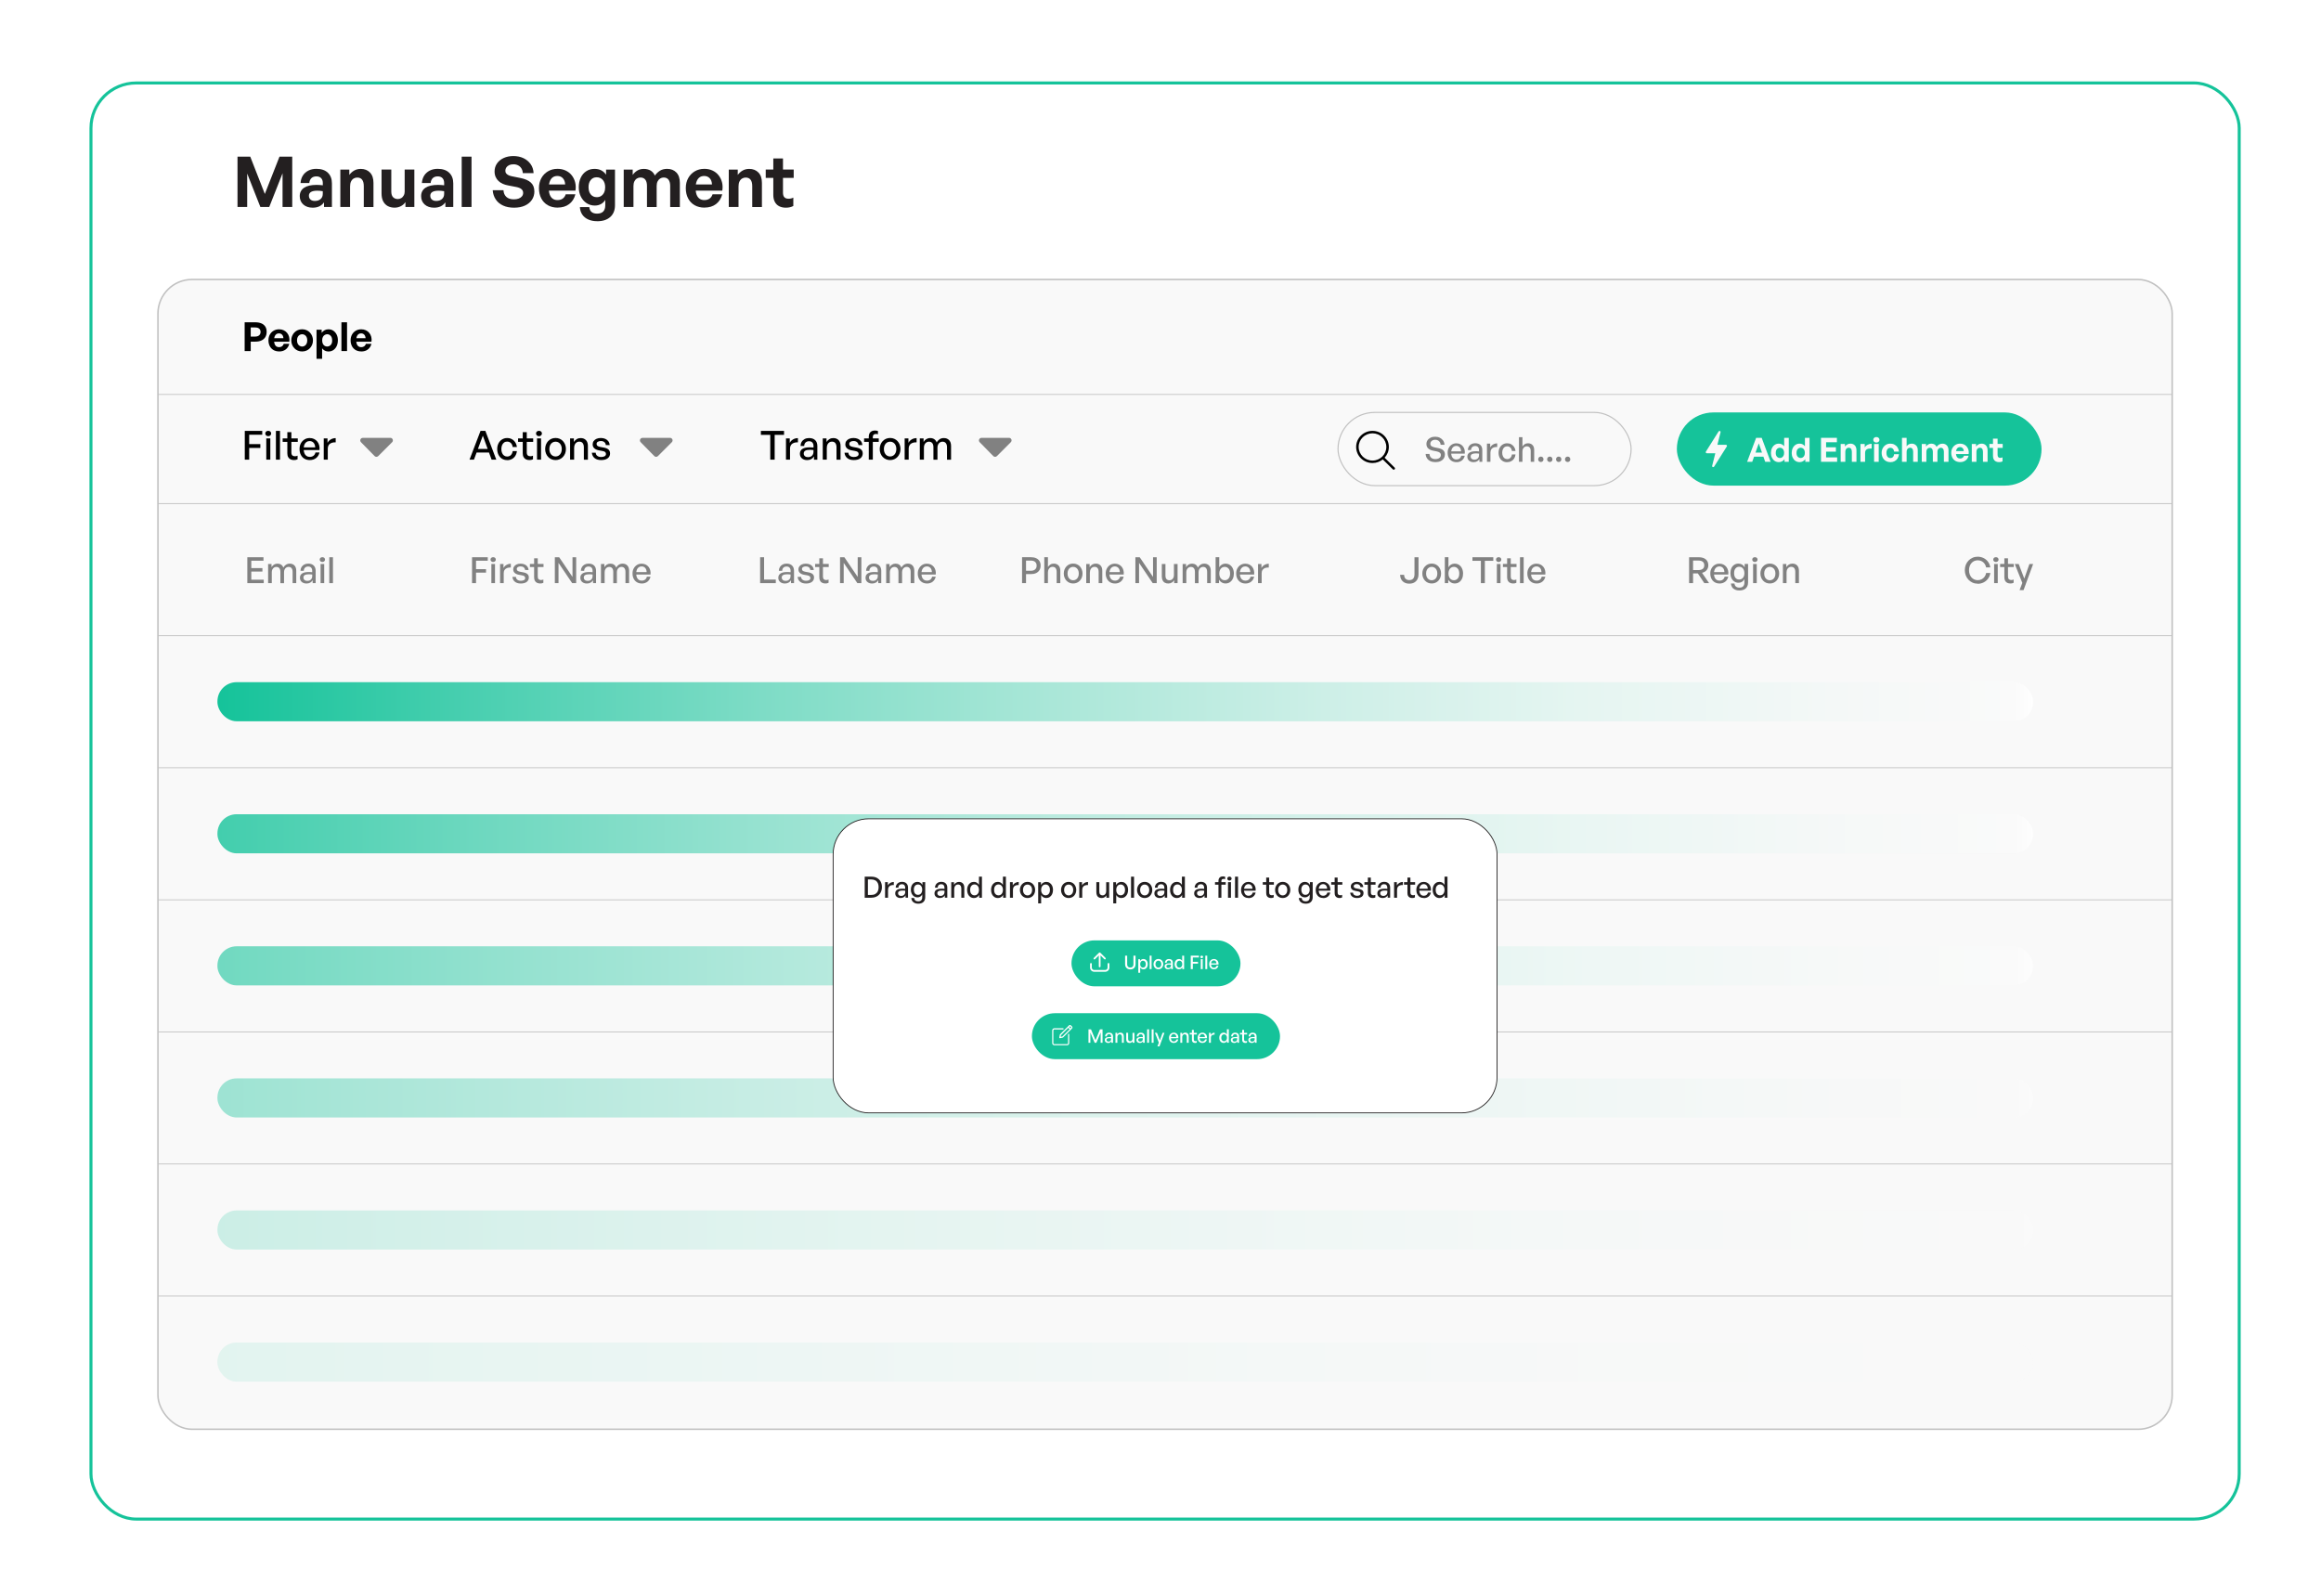 <?xml version="1.0" encoding="UTF-8"?><svg id="a" xmlns="http://www.w3.org/2000/svg" xmlns:xlink="http://www.w3.org/1999/xlink" viewBox="0 0 695.49 478.21"><defs><style>.k{fill:url(#c);opacity:.8;}.l,.m{fill:#fff;}.n{fill:url(#e);opacity:.4;}.o{fill:url(#d);opacity:.6;}.p,.q{fill:#f9f9f9;}.r{fill:#231f20;}.s{fill:#15c39a;}.m{filter:url(#h);stroke:#231f20;}.m,.t,.q,.u,.v{stroke-miterlimit:10;}.m,.v{stroke-width:.25px;}.t{stroke:#15c39a;stroke-width:.9px;}.t,.u,.v{fill:none;}.q{stroke-width:.45px;}.q,.u,.v{stroke:#c1c1c1;}.w{fill:url(#f);opacity:.2;}.x{fill:url(#b);}.u{stroke-width:.34px;}.y{fill:url(#g);opacity:.1;}.z{fill:#818181;}</style><linearGradient id="b" x1="65.15" y1="210.26" x2="609.23" y2="210.26" gradientUnits="userSpaceOnUse"><stop offset="0" stop-color="#15c39a"/><stop offset=".14" stop-color="#49cfb0"/><stop offset=".3" stop-color="#7edcc6"/><stop offset=".46" stop-color="#aae7d8"/><stop offset=".61" stop-color="#cdefe7"/><stop offset=".75" stop-color="#e5f5f1"/><stop offset=".89" stop-color="#f4f8f7"/><stop offset=".99" stop-color="#fafafa"/><stop offset="1" stop-color="#fff"/></linearGradient><linearGradient id="c" y1="249.83" y2="249.83" xlink:href="#b"/><linearGradient id="d" y1="289.4" y2="289.4" xlink:href="#b"/><linearGradient id="e" y1="328.98" y2="328.98" xlink:href="#b"/><linearGradient id="f" y1="368.55" y2="368.55" xlink:href="#b"/><linearGradient id="g" y1="408.13" y2="408.13" xlink:href="#b"/><filter id="h" x="174.52" y="170.05" width="349.2" height="238.56" filterUnits="userSpaceOnUse"><feOffset dx="0" dy="0"/><feGaussianBlur result="i" stdDeviation="25"/><feFlood flood-color="#fff" flood-opacity="1"/><feComposite in2="i" operator="in"/><feComposite in="SourceGraphic"/></filter></defs><rect class="t" x="27.26" y="24.86" width="643.72" height="430.31" rx="13.54" ry="13.54"/><rect class="q" x="47.33" y="83.74" width="603.57" height="344.52" rx="10.22" ry="10.22"/><path class="r" d="M78.02,62.02l-3.95-10.02v10.02h-2.9v-15.08h3.82l4.37,11.17,4.39-11.17h3.82v15.08h-2.9v-10.1l-3.99,10.1h-2.67Z"/><path class="r" d="M97.09,62.02v-1.39c-.36.52-.83.91-1.39,1.19-.56.27-1.23.41-2,.41-1.16,0-2.1-.32-2.81-.95-.71-.63-1.07-1.47-1.07-2.52s.43-1.92,1.3-2.5,2.11-.86,3.74-.86c.32,0,.63.01.92.03.29.02.61.05.95.09v-.67c0-.63-.17-1.12-.5-1.47s-.81-.53-1.43-.53-1.13.18-1.49.53c-.36.35-.57.84-.63,1.47h-2.62c.06-.87.29-1.62.7-2.26.41-.64.97-1.13,1.66-1.48.69-.35,1.49-.52,2.38-.52,1.47,0,2.62.38,3.43,1.16.82.77,1.23,1.84,1.23,3.21v7.06h-2.37ZM92.57,58.68c0,.46.16.83.47,1.11.31.28.75.42,1.29.42.74,0,1.33-.19,1.75-.58.43-.38.64-.9.64-1.54v-.8c-.34-.06-.64-.09-.9-.12-.27-.02-.53-.03-.78-.03-.81,0-1.43.13-1.85.38s-.63.64-.63,1.16Z"/><path class="r" d="M104.9,55.91v6.11h-2.92v-11.21h2.69v1.6c.42-.56.91-1,1.48-1.32.57-.32,1.22-.48,1.96-.48,1.13,0,2.05.36,2.75,1.08.7.72,1.05,1.75,1.05,3.1v7.25h-2.9v-6.26c0-.84-.16-1.48-.49-1.92-.33-.44-.82-.66-1.48-.66-.39,0-.75.1-1.08.3-.33.2-.59.5-.78.9-.19.4-.28.91-.28,1.52Z"/><path class="r" d="M121.26,57.29v-6.49h2.9v11.21h-2.67v-1.47c-.29.49-.74.89-1.32,1.21-.59.32-1.24.47-1.95.47s-1.41-.15-2-.46-1.05-.78-1.39-1.42c-.34-.64-.5-1.44-.5-2.4v-7.14h2.92v6.57c0,.78.18,1.36.54,1.72.36.36.83.55,1.42.55.35,0,.68-.09,1-.27.32-.18.57-.45.77-.81.2-.36.29-.78.29-1.27Z"/><path class="r" d="M133.46,62.02v-1.39c-.36.52-.83.91-1.39,1.19-.56.27-1.23.41-2,.41-1.16,0-2.1-.32-2.81-.95s-1.07-1.47-1.07-2.52.43-1.92,1.3-2.5c.87-.57,2.11-.86,3.74-.86.32,0,.63.01.92.03.29.02.61.05.94.09v-.67c0-.63-.17-1.12-.5-1.47s-.81-.53-1.43-.53-1.13.18-1.49.53-.57.84-.63,1.47h-2.62c.06-.87.29-1.62.7-2.26.41-.64.97-1.13,1.66-1.48.69-.35,1.49-.52,2.38-.52,1.47,0,2.61.38,3.43,1.16.82.77,1.23,1.84,1.23,3.21v7.06h-2.37ZM128.94,58.68c0,.46.16.83.47,1.11.32.28.75.42,1.29.42.74,0,1.33-.19,1.75-.58.43-.38.64-.9.64-1.54v-.8c-.34-.06-.64-.09-.9-.12-.27-.02-.53-.03-.78-.03-.81,0-1.43.13-1.85.38-.42.25-.63.64-.63,1.16Z"/><path class="r" d="M141.29,62.02h-2.94v-15.08h2.94v15.08Z"/><path class="r" d="M160.13,57.34c0,.95-.25,1.79-.74,2.53-.49.73-1.19,1.31-2.09,1.73-.9.42-1.99.63-3.26.63s-2.36-.21-3.29-.64c-.93-.43-1.66-1.03-2.19-1.82s-.84-1.71-.92-2.77h3.23c.04.84.33,1.5.85,1.99.53.49,1.28.74,2.26.74.55,0,1.03-.08,1.44-.23.41-.15.74-.38.98-.67s.36-.64.36-1.03c0-.48-.18-.86-.53-1.14-.35-.29-.85-.49-1.49-.62l-2.48-.48c-.57-.1-1.11-.26-1.6-.48-.49-.22-.92-.5-1.28-.84-.36-.34-.65-.74-.86-1.22s-.32-1.02-.32-1.64c0-.9.24-1.69.72-2.39.48-.7,1.15-1.25,2-1.64s1.82-.59,2.91-.59,2.14.21,3.02.63,1.6,1.01,2.14,1.77c.55.76.85,1.67.9,2.72h-3.23c-.03-.53-.17-1-.41-1.4-.25-.4-.57-.71-.98-.92-.41-.22-.88-.33-1.41-.33s-.96.09-1.31.26c-.36.17-.63.41-.83.69-.2.29-.29.61-.29.98,0,.34.09.62.28.84.19.22.44.4.75.54.31.13.64.23,1.01.3l2.58.52c1.33.27,2.34.72,3.03,1.35.69.64,1.04,1.51,1.04,2.62Z"/><path class="r" d="M167.1,62.21c-1.12,0-2.1-.24-2.95-.72-.85-.48-1.5-1.17-1.96-2.05s-.69-1.9-.69-3.07.24-2.11.71-2.98c.48-.87,1.13-1.55,1.97-2.05.84-.5,1.8-.75,2.88-.75.88,0,1.68.16,2.4.49s1.33.79,1.82,1.4c.49.6.84,1.3,1.05,2.09s.25,1.64.11,2.55h-9.22v-1.85h6.13c-.03-.78-.26-1.4-.68-1.86s-.98-.68-1.67-.68c-.55,0-1.01.14-1.39.42-.38.28-.67.69-.87,1.23-.2.54-.3,1.2-.3,1.98s.1,1.42.29,1.95c.2.53.49.94.88,1.22.39.28.87.42,1.43.42.64,0,1.18-.15,1.6-.46.42-.31.71-.74.88-1.28h2.9c-.32,1.26-.94,2.24-1.87,2.94-.92.7-2.07,1.05-3.44,1.05Z"/><path class="r" d="M178.94,66.28c-.99,0-1.88-.17-2.65-.51-.77-.34-1.37-.83-1.81-1.47-.43-.64-.67-1.38-.71-2.24h2.81c.07.64.3,1.13.69,1.46.39.33.94.49,1.64.49.81,0,1.42-.21,1.84-.63.41-.42.62-1.04.62-1.85v-1.64c-.31.53-.74.95-1.28,1.25-.55.3-1.16.45-1.85.45-.91,0-1.73-.24-2.46-.71-.73-.48-1.3-1.13-1.72-1.96-.42-.83-.63-1.77-.63-2.82s.2-2.05.6-2.88c.4-.83.95-1.47,1.66-1.93.71-.46,1.52-.69,2.45-.69.76,0,1.42.14,2,.43s1.06.72,1.47,1.31v-1.53h2.67v10.69c0,1.5-.47,2.67-1.42,3.52-.95.85-2.25,1.27-3.92,1.27ZM176.36,56.1c0,.91.22,1.63.67,2.17.45.54,1.04.81,1.78.81.52,0,.97-.12,1.34-.37s.67-.59.88-1.04.31-.97.31-1.55c0-.91-.23-1.64-.69-2.18s-1.08-.82-1.85-.82-1.34.27-1.78.81c-.45.54-.67,1.26-.67,2.17Z"/><path class="r" d="M189.82,62.02h-2.92v-11.21h2.69v1.6c.41-.57.88-1.02,1.43-1.33.55-.32,1.19-.47,1.93-.47s1.44.17,2.01.51c.57.34.99.84,1.27,1.48.45-.62.97-1.1,1.55-1.46.59-.36,1.3-.54,2.14-.54,1.13,0,2.05.36,2.75,1.08.7.72,1.05,1.75,1.05,3.1v7.25h-2.9v-6.32c0-.8-.17-1.42-.49-1.86-.33-.44-.82-.66-1.46-.66-.38,0-.73.1-1.05.3s-.58.49-.77.87c-.19.38-.28.85-.28,1.41v6.26h-2.9v-6.32c0-.8-.16-1.42-.49-1.86-.33-.44-.82-.66-1.46-.66-.39,0-.75.1-1.07.3-.32.2-.57.49-.76.87-.18.38-.27.85-.27,1.41v6.26Z"/><path class="r" d="M211.1,62.21c-1.12,0-2.1-.24-2.95-.72-.85-.48-1.5-1.17-1.96-2.05-.46-.88-.69-1.9-.69-3.07s.24-2.11.71-2.98c.48-.87,1.13-1.55,1.97-2.05.84-.5,1.8-.75,2.88-.75.88,0,1.68.16,2.41.49.72.33,1.33.79,1.82,1.4.49.6.84,1.3,1.05,2.09s.25,1.64.1,2.55h-9.22v-1.85h6.13c-.03-.78-.25-1.4-.68-1.86-.43-.46-.98-.68-1.67-.68-.55,0-1.01.14-1.39.42-.38.28-.67.69-.87,1.23-.2.54-.3,1.2-.3,1.98s.1,1.42.29,1.95c.2.53.49.94.88,1.22.39.28.87.42,1.43.42.64,0,1.18-.15,1.6-.46.42-.31.71-.74.88-1.28h2.9c-.32,1.26-.95,2.24-1.87,2.94-.92.7-2.07,1.05-3.44,1.05Z"/><path class="r" d="M221.3,55.91v6.11h-2.92v-11.21h2.69v1.6c.42-.56.91-1,1.48-1.32.57-.32,1.22-.48,1.96-.48,1.13,0,2.05.36,2.75,1.08.7.72,1.05,1.75,1.05,3.1v7.25h-2.9v-6.26c0-.84-.16-1.48-.49-1.92-.33-.44-.82-.66-1.48-.66-.39,0-.75.1-1.08.3-.33.2-.59.5-.78.9-.19.4-.28.91-.28,1.52Z"/><path class="r" d="M237.72,59.18v2.54c-.35.18-.7.31-1.06.39-.36.08-.75.12-1.19.12-.76,0-1.42-.14-1.98-.43-.57-.29-1-.72-1.31-1.3s-.46-1.28-.46-2.11v-5.08h-2.27v-2.5h2.27v-3.32h2.9v3.32h3.21v2.5h-3.21v4.41c0,.64.14,1.11.43,1.4.29.29.69.43,1.21.43.28,0,.55-.03.8-.09.25-.06.48-.15.67-.26Z"/><path d="M76.49,102.38h-1.36v2.81h-1.82v-8.62h3.18c.7,0,1.31.11,1.82.32s.9.54,1.18.96c.28.42.41.95.41,1.58s-.14,1.16-.41,1.6c-.28.44-.67.77-1.18,1-.51.23-1.11.34-1.82.34ZM76.47,98.11h-1.34v2.74h1.34c.51,0,.91-.13,1.19-.38.28-.25.42-.59.42-1.01s-.14-.75-.42-.99c-.28-.24-.68-.35-1.19-.35Z"/><path d="M83.65,105.3c-.64,0-1.2-.14-1.69-.41-.48-.28-.86-.67-1.12-1.17-.26-.5-.4-1.09-.4-1.75s.14-1.21.41-1.7c.27-.5.65-.89,1.13-1.17.48-.28,1.03-.43,1.64-.43.5,0,.96.09,1.37.28.41.19.76.45,1.04.8.28.34.48.74.6,1.19s.14.94.06,1.46h-5.27v-1.06h3.5c-.02-.45-.15-.8-.39-1.06s-.56-.39-.95-.39c-.31,0-.58.08-.79.24-.22.16-.38.39-.5.7-.12.31-.17.69-.17,1.13s.06.81.17,1.12c.11.3.28.54.5.7s.5.24.82.24c.37,0,.67-.09.91-.26.24-.18.41-.42.5-.73h1.66c-.18.72-.54,1.28-1.07,1.68-.53.4-1.18.6-1.97.6Z"/><path d="M90.53,105.31c-.46,0-.89-.08-1.29-.25-.4-.17-.74-.4-1.03-.71s-.52-.66-.68-1.06c-.16-.4-.25-.84-.25-1.3s.08-.91.25-1.31c.16-.4.39-.75.68-1.06.29-.3.64-.54,1.03-.71.4-.17.83-.25,1.29-.25s.89.08,1.29.25c.4.17.74.4,1.03.71.29.3.52.66.68,1.06.16.4.25.84.25,1.31s-.08.9-.25,1.3c-.16.4-.39.76-.68,1.06s-.64.54-1.03.71c-.4.17-.83.25-1.29.25ZM90.53,103.84c.28,0,.54-.07.77-.22.23-.14.42-.35.56-.63.14-.28.21-.61.21-1s-.07-.74-.21-1.01c-.14-.27-.33-.48-.56-.62-.23-.14-.49-.21-.77-.21s-.53.07-.76.21c-.24.14-.42.35-.56.62-.14.27-.21.61-.21,1.01s.07.73.21,1c.14.28.33.49.56.63.24.14.49.22.76.22Z"/><path d="M101.24,101.99c0,.63-.12,1.2-.35,1.7s-.56.9-.98,1.19c-.42.29-.92.44-1.51.44-.38,0-.72-.08-1.04-.24-.32-.16-.6-.4-.84-.71v3.14h-1.67v-8.72h1.54v.94c.25-.34.54-.61.89-.79.34-.18.72-.27,1.13-.27.58,0,1.08.15,1.5.44s.75.69.99,1.19.35,1.07.35,1.7ZM99.53,101.99c0-.6-.15-1.06-.44-1.37-.3-.32-.65-.47-1.06-.47-.26,0-.51.07-.74.22-.23.14-.42.35-.55.62-.14.27-.2.61-.2,1.01s.07.74.2,1.01c.14.28.32.48.55.62.23.14.48.2.75.2.41,0,.76-.15,1.06-.46.3-.31.44-.77.44-1.37Z"/><path d="M103.99,105.19h-1.68v-8.62h1.68v8.62Z"/><path d="M108.27,105.3c-.64,0-1.2-.14-1.69-.41-.48-.28-.86-.67-1.12-1.17-.26-.5-.4-1.09-.4-1.75s.14-1.21.41-1.7c.27-.5.65-.89,1.13-1.17.48-.28,1.03-.43,1.64-.43.5,0,.96.09,1.37.28.41.19.76.45,1.04.8.28.34.48.74.6,1.19s.14.94.06,1.46h-5.27v-1.06h3.5c-.02-.45-.15-.8-.39-1.06s-.56-.39-.95-.39c-.31,0-.58.08-.79.24-.22.16-.38.39-.5.7-.12.31-.17.69-.17,1.13s.06.81.17,1.12c.11.3.28.54.5.7.22.16.5.24.82.24.37,0,.67-.09.91-.26.24-.18.41-.42.5-.73h1.66c-.18.72-.54,1.28-1.07,1.68-.53.4-1.18.6-1.97.6Z"/><path d="M74.67,137.73h-1.32v-8.62h5.23v1.15h-3.91v2.81h3.34v1.15h-3.34v3.5Z"/><path d="M81.26,129.89c0,.22-.08.41-.25.57-.16.16-.37.23-.63.23s-.48-.08-.64-.23c-.16-.16-.25-.35-.25-.57,0-.24.08-.43.25-.58s.38-.22.64-.22.47.07.63.22.25.34.25.58ZM81,137.73h-1.21v-6.36h1.21v6.36Z"/><path d="M83.9,137.73h-1.22v-8.62h1.22v8.62Z"/><path d="M89.17,136.55v1.07c-.18.09-.36.15-.53.18-.17.03-.35.05-.55.05-.39,0-.74-.07-1.04-.22-.3-.14-.53-.37-.7-.67-.17-.3-.25-.69-.25-1.15v-3.41h-1.4v-1.03h1.4v-1.88h1.21v1.88h1.92v1.03h-1.92v3.13c0,.44.1.75.29.92.2.18.45.26.77.26.14,0,.28-.01.41-.04.13-.03.26-.07.38-.13Z"/><path d="M92.82,137.85c-.62,0-1.15-.14-1.61-.41s-.82-.67-1.07-1.17c-.26-.5-.38-1.09-.38-1.75s.13-1.19.4-1.68c.26-.49.62-.87,1.08-1.16s.98-.43,1.56-.43c.48,0,.91.09,1.29.27s.7.43.97.76c.27.32.46.7.58,1.14.12.44.15.91.1,1.43h-5.27v-.8h3.98c-.02-.59-.19-1.05-.49-1.39-.3-.33-.7-.5-1.19-.5-.36,0-.67.09-.94.28-.27.19-.48.46-.62.8-.15.35-.22.77-.22,1.27s.07.92.22,1.28c.14.36.35.63.62.82.27.19.6.29.98.29.46,0,.83-.12,1.13-.35.3-.23.5-.56.59-.97h1.2c-.15.7-.49,1.26-1,1.66-.52.4-1.15.61-1.9.61Z"/><path d="M98.22,134.47v3.25h-1.21v-6.36h1.13v1.34c.22-.44.56-.79,1-1.04.44-.26.93-.38,1.45-.38v1.26c-.46-.02-.86.03-1.22.16-.36.13-.64.34-.84.63-.2.29-.31.67-.31,1.15Z"/><path d="M147.31,137.73l-2.63-7.18-2.66,7.18h-1.33l3.3-8.62h1.45l3.28,8.62h-1.4ZM142.7,134.52h4.01l.36,1.07h-4.81l.44-1.07Z"/><path d="M151.95,137.86c-.58,0-1.1-.14-1.54-.42-.44-.28-.79-.67-1.04-1.17-.25-.5-.38-1.07-.38-1.72s.13-1.21.38-1.7c.26-.5.61-.89,1.06-1.17s.96-.43,1.52-.43c.53,0,1,.11,1.41.33.41.22.75.53,1.02.94.27.4.44.88.51,1.43h-1.27c-.06-.51-.24-.91-.54-1.2-.3-.29-.67-.43-1.12-.43-.35,0-.66.09-.91.28-.26.19-.46.45-.6.77-.14.33-.22.72-.22,1.18s.07.84.22,1.18c.14.34.34.6.6.78.26.18.56.28.91.28.46,0,.83-.14,1.12-.43s.47-.69.55-1.2h1.26c-.06.56-.23,1.04-.49,1.45-.26.4-.6.72-1.02.94s-.89.33-1.43.33Z"/><path d="M159.71,136.55v1.07c-.18.09-.36.15-.53.18-.17.03-.35.05-.55.05-.39,0-.74-.07-1.04-.22-.3-.14-.53-.37-.7-.67-.17-.3-.25-.69-.25-1.15v-3.41h-1.4v-1.03h1.4v-1.88h1.21v1.88h1.92v1.03h-1.92v3.13c0,.44.1.75.29.92.2.18.45.26.77.26.14,0,.28-.01.41-.04.13-.03.26-.07.38-.13Z"/><path d="M162.39,129.89c0,.22-.08.41-.25.57-.16.16-.37.23-.63.23s-.48-.08-.64-.23c-.16-.16-.25-.35-.25-.57,0-.24.08-.43.25-.58s.38-.22.64-.22.47.07.63.22.25.34.25.58ZM162.13,137.73h-1.21v-6.36h1.21v6.36Z"/><path d="M166.47,137.85c-.45,0-.86-.08-1.24-.25s-.71-.4-.99-.7-.5-.65-.65-1.05c-.16-.4-.23-.84-.23-1.31s.08-.91.23-1.31c.16-.4.37-.75.65-1.05s.61-.53.99-.7c.38-.16.79-.25,1.24-.25s.87.08,1.25.25c.38.16.71.4.98.7.28.3.49.65.65,1.05.16.4.23.84.23,1.31s-.08.91-.23,1.31c-.16.4-.37.75-.65,1.05-.28.3-.6.53-.98.7s-.8.25-1.25.25ZM166.47,136.78c.35,0,.67-.09.95-.27.28-.18.51-.44.67-.77s.25-.73.25-1.19-.08-.86-.25-1.19-.39-.59-.67-.76c-.28-.18-.6-.26-.95-.26s-.66.09-.94.26-.51.43-.67.76-.25.73-.25,1.19.08.85.25,1.19.39.59.67.77c.28.18.6.27.94.27Z"/><path d="M172.04,134.14v3.59h-1.21v-6.36h1.13v1.06c.22-.35.5-.64.85-.85.35-.22.74-.32,1.18-.32.66,0,1.18.2,1.58.61.4.41.59.99.59,1.75v4.12h-1.21v-3.71c0-.54-.12-.96-.35-1.26-.23-.3-.58-.44-1.03-.44-.28,0-.54.07-.77.22-.23.15-.42.36-.55.63-.14.27-.2.6-.2.97Z"/><path d="M182.81,135.83c0,.62-.23,1.12-.7,1.48-.46.36-1.12.54-1.97.54s-1.49-.2-1.97-.59c-.48-.39-.76-.93-.82-1.61h1.16c.02.4.17.71.47.94.3.23.69.34,1.18.34.42,0,.77-.08,1.03-.23.26-.15.39-.38.39-.67,0-.26-.09-.46-.26-.6s-.46-.24-.86-.31l-1.03-.19c-.58-.11-1.04-.32-1.36-.62-.32-.3-.48-.69-.48-1.17,0-.38.1-.71.31-.99.2-.28.49-.51.86-.67s.8-.24,1.28-.24.96.09,1.34.26c.38.17.69.42.92.73.23.32.36.69.4,1.13h-1.16c-.04-.38-.19-.67-.46-.89-.26-.22-.61-.32-1.03-.32-.38,0-.69.08-.93.23s-.35.37-.35.64c0,.26.09.45.26.58.17.13.45.24.83.32l1.08.2c.63.11,1.1.31,1.4.59.3.28.46.65.46,1.1Z"/><path d="M232.13,137.73h-1.32v-7.43h-2.81v-1.19h6.94v1.19h-2.81v7.43Z"/><path d="M236.73,134.47v3.25h-1.21v-6.36h1.13v1.34c.22-.44.56-.79,1-1.04.44-.26.93-.38,1.45-.38v1.26c-.46-.02-.86.03-1.22.16-.36.13-.64.34-.84.63-.2.29-.31.67-.31,1.15Z"/><path d="M243.91,137.73v-.98c-.2.35-.47.62-.82.82-.34.19-.75.29-1.22.29-.66,0-1.18-.17-1.58-.52-.4-.35-.6-.81-.6-1.4,0-.62.25-1.1.74-1.42s1.21-.48,2.15-.48c.18,0,.36,0,.54.01s.39.03.65.06v-.47c0-.45-.12-.8-.35-1.05-.23-.25-.56-.38-.98-.38s-.79.13-1.05.38c-.26.25-.4.6-.41,1.04h-1.1c.02-.48.13-.9.35-1.25.22-.36.52-.63.9-.83.38-.2.82-.29,1.31-.29.78,0,1.39.21,1.83.63.44.42.65,1.01.65,1.77v4.08h-1.01ZM240.84,135.89c0,.33.12.59.35.79.23.2.54.3.92.3.51,0,.92-.15,1.21-.44s.44-.68.44-1.17v-.52c-.23-.02-.44-.04-.61-.05s-.34-.02-.5-.02c-.61,0-1.06.09-1.36.27-.3.18-.45.46-.45.83Z"/><path d="M247.75,134.14v3.59h-1.21v-6.36h1.13v1.06c.22-.35.5-.64.85-.85.35-.22.74-.32,1.18-.32.66,0,1.18.2,1.58.61.4.41.59.99.59,1.75v4.12h-1.21v-3.71c0-.54-.12-.96-.35-1.26-.23-.3-.58-.44-1.03-.44-.28,0-.54.07-.77.22-.23.15-.42.36-.55.63-.14.27-.2.6-.2.97Z"/><path d="M258.52,135.83c0,.62-.23,1.12-.7,1.48s-1.12.54-1.97.54-1.49-.2-1.97-.59c-.48-.39-.76-.93-.82-1.61h1.16c.02.4.17.71.47.94.3.23.69.34,1.18.34.42,0,.77-.08,1.03-.23.26-.15.39-.38.39-.67,0-.26-.09-.46-.26-.6s-.46-.24-.86-.31l-1.03-.19c-.58-.11-1.04-.32-1.36-.62-.32-.3-.48-.69-.48-1.17,0-.38.1-.71.31-.99.2-.28.49-.51.86-.67s.8-.24,1.28-.24.96.09,1.34.26.69.42.92.73c.23.32.36.69.4,1.13h-1.16c-.04-.38-.19-.67-.46-.89-.26-.22-.61-.32-1.03-.32-.38,0-.69.08-.93.23-.24.16-.35.37-.35.64,0,.26.09.45.26.58.17.13.45.24.83.32l1.08.2c.63.11,1.1.31,1.4.59s.46.65.46,1.1Z"/><path d="M261.54,137.73h-1.21v-5.33h-1.4v-1.03h1.4v-.47c0-.62.16-1.09.48-1.41.32-.32.78-.49,1.38-.49.18,0,.34.01.49.04.15.03.28.07.4.11v.98c-.1-.04-.2-.07-.3-.08-.1-.02-.21-.02-.32-.02-.28,0-.5.07-.67.21-.16.14-.25.36-.25.67v.46h1.78v1.03h-1.78v5.33Z"/><path d="M266.72,137.85c-.45,0-.86-.08-1.24-.25s-.71-.4-.99-.7-.5-.65-.65-1.05c-.16-.4-.23-.84-.23-1.31s.08-.91.23-1.31c.16-.4.37-.75.65-1.05s.61-.53.99-.7c.38-.16.79-.25,1.24-.25s.87.08,1.25.25c.38.16.71.4.98.7.28.3.49.65.65,1.05.16.4.23.84.23,1.31s-.08.91-.23,1.31c-.16.4-.37.75-.65,1.05-.28.3-.6.53-.98.7s-.8.25-1.25.25ZM266.72,136.78c.35,0,.67-.09.95-.27.28-.18.51-.44.67-.77s.25-.73.25-1.19-.08-.86-.25-1.19-.39-.59-.67-.76c-.28-.18-.6-.26-.95-.26s-.66.09-.94.26-.51.43-.67.76-.25.73-.25,1.19.08.85.25,1.19.39.59.67.77c.28.18.6.27.94.27Z"/><path d="M272.29,134.47v3.25h-1.21v-6.36h1.13v1.34c.22-.44.56-.79,1-1.04.44-.26.93-.38,1.45-.38v1.26c-.46-.02-.86.03-1.22.16-.36.13-.64.34-.84.63-.2.29-.31.67-.31,1.15Z"/><path d="M276.83,137.73h-1.21v-6.36h1.13v1.06c.22-.37.49-.66.83-.86s.72-.31,1.16-.31c.46,0,.87.11,1.21.34.34.23.58.55.73.98.22-.41.52-.73.88-.97.36-.24.78-.35,1.27-.35.66,0,1.18.21,1.57.62.39.41.58.99.58,1.75v4.12h-1.21v-3.73c0-.54-.12-.95-.35-1.24-.23-.29-.57-.44-1.01-.44-.27,0-.52.07-.75.22-.23.15-.41.35-.55.62-.14.26-.2.57-.2.92v3.65h-1.21v-3.73c0-.54-.11-.95-.34-1.24-.23-.29-.57-.44-1.01-.44-.28,0-.53.07-.76.22-.23.15-.41.35-.54.62-.13.26-.2.57-.2.92v3.65Z"/><path class="z" d="M79.03,173.69v1.04h-4.92v-7.76h4.84v1.04h-3.65v2.21h3.33v1.04h-3.33v2.44h3.73Z"/><path class="z" d="M81.43,174.73h-1.09v-5.73h1.02v.95c.2-.33.44-.59.75-.78s.65-.28,1.05-.28c.42,0,.78.1,1.09.31s.52.5.65.88c.2-.37.46-.66.79-.87s.71-.32,1.15-.32c.59,0,1.06.19,1.41.56s.52.9.52,1.57v3.71h-1.09v-3.36c0-.48-.1-.86-.31-1.12s-.51-.39-.91-.39c-.25,0-.47.07-.68.2-.21.13-.37.32-.49.56-.12.24-.18.52-.18.83v3.29h-1.09v-3.36c0-.48-.1-.86-.31-1.12-.21-.26-.51-.39-.91-.39-.25,0-.48.07-.69.2-.21.13-.37.32-.49.56-.12.24-.18.52-.18.83v3.29Z"/><path class="z" d="M93.69,174.73v-.89c-.18.32-.43.56-.74.74-.31.17-.68.26-1.1.26-.59,0-1.07-.16-1.43-.47s-.54-.73-.54-1.26c0-.56.22-.99.66-1.28s1.09-.43,1.94-.43c.17,0,.33,0,.49.01.16,0,.35.03.58.05v-.42c0-.4-.1-.72-.31-.95-.21-.23-.5-.34-.89-.34s-.71.11-.95.34c-.23.23-.36.54-.37.94h-.99c.01-.43.12-.81.32-1.13.2-.32.47-.57.81-.75.34-.18.74-.27,1.18-.27.71,0,1.26.19,1.65.57.39.38.59.91.59,1.59v3.68h-.91ZM90.93,173.07c0,.3.1.53.31.71.21.18.49.27.83.27.46,0,.83-.13,1.09-.4.27-.26.4-.61.4-1.05v-.46c-.21-.02-.39-.04-.55-.05s-.31-.02-.45-.02c-.55,0-.96.08-1.23.24-.27.16-.41.41-.41.75Z"/><path class="z" d="M97.39,167.67c0,.2-.07.37-.22.51s-.34.21-.57.21-.43-.07-.58-.21c-.15-.14-.22-.31-.22-.51,0-.22.07-.39.22-.52.15-.13.34-.2.58-.2s.42.07.57.2c.15.13.22.31.22.52ZM97.15,174.73h-1.09v-5.73h1.09v5.73Z"/><path class="z" d="M99.77,174.73h-1.1v-7.76h1.1v7.76Z"/><path class="z" d="M142.64,174.73h-1.19v-7.76h4.71v1.04h-3.52v2.53h3v1.04h-3v3.16Z"/><path class="z" d="M148.57,167.67c0,.2-.07.37-.22.51-.15.14-.34.21-.57.21s-.43-.07-.58-.21-.22-.31-.22-.51c0-.22.07-.39.22-.52.15-.13.34-.2.58-.2s.42.07.57.2c.15.13.22.31.22.52ZM148.33,174.73h-1.09v-5.73h1.09v5.73Z"/><path class="z" d="M150.94,171.8v2.93h-1.09v-5.73h1.02v1.21c.2-.4.5-.71.9-.94.4-.23.83-.35,1.3-.35v1.13c-.41-.02-.78.03-1.1.14-.32.12-.57.3-.76.57-.18.26-.28.61-.28,1.03Z"/><path class="z" d="M158.47,173.02c0,.56-.21,1-.63,1.33-.42.32-1.01.49-1.77.49s-1.34-.18-1.78-.53c-.44-.35-.68-.84-.74-1.45h1.05c.01.36.16.64.43.85.27.21.63.31,1.07.31.38,0,.69-.07.92-.21.23-.14.35-.34.35-.61,0-.24-.08-.42-.23-.54-.15-.12-.41-.22-.77-.28l-.93-.17c-.53-.1-.93-.29-1.22-.56-.29-.27-.43-.62-.43-1.05,0-.34.09-.64.28-.89s.44-.46.77-.6c.33-.14.72-.22,1.16-.22.46,0,.87.08,1.21.23.35.15.62.37.83.66s.33.62.36,1.02h-1.05c-.04-.34-.17-.61-.41-.8-.24-.19-.55-.29-.93-.29-.35,0-.62.07-.84.21-.21.14-.32.33-.32.58,0,.23.08.41.23.52.15.12.41.21.75.29l.97.18c.57.1.99.28,1.26.53.27.25.41.58.41,1Z"/><path class="z" d="M162.82,173.67v.96c-.17.08-.33.13-.48.16-.16.03-.32.04-.49.04-.35,0-.67-.07-.94-.2-.27-.13-.48-.33-.63-.61-.15-.27-.23-.62-.23-1.04v-3.07h-1.26v-.93h1.26v-1.7h1.09v1.7h1.73v.93h-1.73v2.82c0,.4.09.67.26.83.18.16.41.24.7.24.13,0,.25-.01.37-.04s.23-.06.34-.11Z"/><path class="z" d="M171.45,174.73l-4.09-6.07v6.07h-1.1v-7.76h1.3l3.99,5.9v-5.9h1.1v7.76h-1.2Z"/><path class="z" d="M177.71,174.73v-.89c-.18.32-.43.56-.74.74-.31.17-.68.26-1.1.26-.59,0-1.07-.16-1.43-.47s-.54-.73-.54-1.26c0-.56.22-.99.66-1.28s1.09-.43,1.94-.43c.17,0,.33,0,.49.01.16,0,.35.03.58.05v-.42c0-.4-.1-.72-.31-.95-.21-.23-.5-.34-.89-.34s-.71.11-.95.34c-.23.23-.36.54-.37.94h-.99c.01-.43.12-.81.32-1.13.2-.32.47-.57.81-.75.34-.18.74-.27,1.18-.27.71,0,1.26.19,1.65.57.39.38.59.91.59,1.59v3.68h-.91ZM174.94,173.07c0,.3.1.53.31.71.21.18.49.27.83.27.46,0,.83-.13,1.09-.4.27-.26.4-.61.4-1.05v-.46c-.21-.02-.39-.04-.55-.05s-.31-.02-.45-.02c-.55,0-.96.08-1.23.24-.27.16-.41.41-.41.75Z"/><path class="z" d="M181.17,174.73h-1.09v-5.73h1.02v.95c.19-.33.44-.59.75-.78s.65-.28,1.05-.28c.42,0,.78.1,1.09.31.31.21.52.5.65.88.2-.37.46-.66.79-.87.33-.21.71-.32,1.15-.32.59,0,1.06.19,1.41.56s.52.9.52,1.57v3.71h-1.09v-3.36c0-.48-.1-.86-.31-1.12-.21-.26-.51-.39-.91-.39-.25,0-.47.07-.68.2-.21.13-.37.32-.49.56-.12.24-.18.52-.18.83v3.29h-1.09v-3.36c0-.48-.1-.86-.31-1.12s-.51-.39-.91-.39c-.25,0-.48.07-.69.2-.21.13-.37.32-.49.56-.12.24-.18.52-.18.83v3.29Z"/><path class="z" d="M192.31,174.83c-.56,0-1.04-.12-1.45-.37-.42-.25-.74-.6-.97-1.05s-.35-.98-.35-1.58.12-1.07.36-1.51c.24-.44.56-.79.97-1.04.41-.26.88-.38,1.41-.38.43,0,.82.08,1.16.24.34.16.63.39.88.68.24.29.42.63.52,1.03.11.39.14.82.09,1.29h-4.75v-.72h3.59c-.02-.53-.17-.95-.44-1.25-.27-.3-.63-.45-1.08-.45-.32,0-.61.08-.85.25-.24.17-.43.41-.56.72-.13.31-.2.69-.2,1.14s.06.83.19,1.15.32.57.56.74c.25.17.54.26.89.26.41,0,.75-.1,1.02-.31s.45-.5.54-.88h1.08c-.14.63-.44,1.13-.9,1.5-.46.36-1.04.55-1.71.55Z"/><path class="z" d="M232.47,174.73h-4.7v-7.76h1.19v6.69h3.51v1.07Z"/><path class="z" d="M237.03,174.73v-.89c-.18.32-.42.56-.74.74-.31.17-.68.26-1.1.26-.59,0-1.07-.16-1.43-.47-.36-.31-.54-.73-.54-1.26,0-.56.22-.99.67-1.28s1.09-.43,1.94-.43c.17,0,.33,0,.49.01.16,0,.35.03.58.05v-.42c0-.4-.1-.72-.31-.95-.21-.23-.5-.34-.89-.34s-.71.11-.95.34c-.23.23-.36.54-.37.94h-1c.01-.43.12-.81.32-1.13.2-.32.47-.57.81-.75s.74-.27,1.18-.27c.71,0,1.26.19,1.65.57.39.38.59.91.59,1.59v3.68h-.91ZM234.26,173.07c0,.3.1.53.31.71.21.18.49.27.83.27.46,0,.83-.13,1.09-.4.27-.26.4-.61.4-1.05v-.46c-.21-.02-.39-.04-.55-.05-.16-.01-.31-.02-.45-.02-.55,0-.96.08-1.23.24s-.41.41-.41.75Z"/><path class="z" d="M243.93,173.02c0,.56-.21,1-.63,1.33-.42.32-1.01.49-1.77.49s-1.34-.18-1.78-.53c-.44-.35-.68-.84-.74-1.45h1.05c.01.36.16.64.43.85.27.21.63.31,1.07.31.38,0,.69-.07.92-.21.23-.14.35-.34.35-.61,0-.24-.08-.42-.23-.54-.15-.12-.41-.22-.77-.28l-.93-.17c-.53-.1-.93-.29-1.22-.56-.29-.27-.43-.62-.43-1.05,0-.34.09-.64.28-.89s.44-.46.77-.6c.33-.14.72-.22,1.16-.22.46,0,.87.08,1.21.23.35.15.62.37.83.66s.33.62.36,1.02h-1.05c-.04-.34-.17-.61-.41-.8-.24-.19-.55-.29-.93-.29-.35,0-.62.07-.84.21-.21.14-.32.33-.32.58,0,.23.08.41.23.52.15.12.41.21.75.29l.97.18c.57.1.99.28,1.26.53.27.25.41.58.41,1Z"/><path class="z" d="M248.28,173.67v.96c-.17.08-.33.13-.48.16-.16.03-.32.04-.49.04-.35,0-.67-.07-.94-.2-.27-.13-.48-.33-.63-.61-.15-.27-.23-.62-.23-1.04v-3.07h-1.26v-.93h1.26v-1.7h1.09v1.7h1.73v.93h-1.73v2.82c0,.4.09.67.26.83.18.16.41.24.7.24.13,0,.25-.01.37-.04s.23-.06.34-.11Z"/><path class="z" d="M256.91,174.73l-4.09-6.07v6.07h-1.1v-7.76h1.3l3.99,5.9v-5.9h1.1v7.76h-1.2Z"/><path class="z" d="M263.17,174.73v-.89c-.18.32-.43.56-.74.74-.31.17-.68.26-1.1.26-.59,0-1.07-.16-1.43-.47s-.54-.73-.54-1.26c0-.56.22-.99.66-1.28s1.09-.43,1.94-.43c.17,0,.33,0,.49.01.16,0,.35.03.58.05v-.42c0-.4-.1-.72-.31-.95-.21-.23-.5-.34-.89-.34s-.71.11-.95.34c-.23.23-.36.54-.37.94h-.99c.01-.43.12-.81.32-1.13.2-.32.47-.57.81-.75.34-.18.74-.27,1.18-.27.71,0,1.26.19,1.65.57.39.38.59.91.59,1.59v3.68h-.91ZM260.4,173.07c0,.3.1.53.31.71.21.18.49.27.83.27.46,0,.83-.13,1.09-.4.27-.26.4-.61.4-1.05v-.46c-.21-.02-.39-.04-.55-.05s-.31-.02-.45-.02c-.55,0-.96.08-1.23.24-.27.16-.41.41-.41.75Z"/><path class="z" d="M266.63,174.73h-1.09v-5.73h1.02v.95c.19-.33.44-.59.75-.78s.65-.28,1.05-.28c.42,0,.78.1,1.09.31.31.21.52.5.65.88.2-.37.46-.66.79-.87.33-.21.71-.32,1.15-.32.59,0,1.06.19,1.41.56s.52.9.52,1.57v3.71h-1.09v-3.36c0-.48-.1-.86-.31-1.12-.21-.26-.51-.39-.91-.39-.25,0-.47.07-.68.2-.21.13-.37.32-.49.56-.12.24-.18.52-.18.83v3.29h-1.09v-3.36c0-.48-.1-.86-.31-1.12s-.51-.39-.91-.39c-.25,0-.48.07-.69.2-.21.13-.37.32-.49.56-.12.24-.18.52-.18.83v3.29Z"/><path class="z" d="M277.78,174.83c-.56,0-1.04-.12-1.45-.37-.42-.25-.74-.6-.97-1.05s-.35-.98-.35-1.58.12-1.07.36-1.51c.24-.44.56-.79.97-1.04.41-.26.88-.38,1.41-.38.43,0,.82.08,1.16.24.34.16.63.39.88.68.24.29.42.63.52,1.03.11.39.14.82.09,1.29h-4.75v-.72h3.59c-.02-.53-.17-.95-.44-1.25-.27-.3-.63-.45-1.08-.45-.32,0-.61.08-.85.25-.24.17-.43.41-.56.72-.13.31-.2.69-.2,1.14s.06.83.19,1.15.32.57.56.74c.25.17.54.26.89.26.41,0,.75-.1,1.02-.31s.45-.5.54-.88h1.08c-.14.63-.44,1.13-.9,1.5-.46.36-1.04.55-1.71.55Z"/><path class="z" d="M308.95,172.02h-1.5v2.7h-1.19v-7.76h2.69c.58,0,1.08.1,1.51.29.43.19.76.47,1,.84.24.37.36.83.36,1.38s-.12,1-.36,1.38c-.24.38-.57.67-1,.87-.43.2-.93.3-1.51.3ZM308.94,167.97h-1.49v3.05h1.49c.53,0,.94-.14,1.24-.41.3-.27.45-.65.45-1.12s-.15-.86-.45-1.12c-.3-.26-.71-.4-1.24-.4Z"/><path class="z" d="M314.01,171.49v3.23h-1.09v-7.76h1.09v2.95c.19-.31.43-.56.72-.75s.64-.28,1.03-.28c.59,0,1.07.18,1.42.55.36.37.54.89.54,1.58v3.71h-1.09v-3.34c0-.49-.1-.87-.31-1.14-.21-.27-.52-.4-.93-.4-.25,0-.48.07-.69.2-.21.13-.37.32-.5.57-.12.25-.18.54-.18.88Z"/><path class="z" d="M321.57,174.83c-.4,0-.78-.07-1.12-.22-.34-.15-.64-.36-.89-.63-.25-.27-.45-.59-.59-.95s-.21-.75-.21-1.18.07-.82.21-1.18.34-.68.59-.95c.25-.27.55-.48.89-.63.34-.15.71-.22,1.12-.22s.79.07,1.13.22c.34.15.64.36.89.63.25.27.44.58.58.95s.21.75.21,1.18-.07.82-.21,1.18-.33.68-.58.95c-.25.27-.54.48-.89.63-.34.15-.72.22-1.13.22ZM321.57,173.87c.32,0,.6-.08.86-.24s.46-.39.61-.7c.15-.3.22-.66.22-1.07s-.07-.78-.22-1.08c-.15-.3-.35-.53-.61-.69-.26-.16-.54-.24-.86-.24s-.59.08-.85.24c-.26.16-.46.39-.61.69-.15.3-.22.66-.22,1.08s.07.77.22,1.07c.15.3.35.54.61.7s.54.24.85.24Z"/><path class="z" d="M326.58,171.49v3.23h-1.09v-5.73h1.02v.95c.19-.32.45-.57.76-.77.31-.19.67-.29,1.07-.29.59,0,1.07.18,1.42.55.36.37.54.89.54,1.58v3.71h-1.09v-3.34c0-.49-.1-.87-.31-1.14-.21-.27-.52-.4-.93-.4-.25,0-.48.07-.69.2-.21.13-.38.32-.5.57-.12.25-.18.54-.18.88Z"/><path class="z" d="M334.1,174.83c-.56,0-1.04-.12-1.45-.37-.42-.25-.74-.6-.97-1.05s-.35-.98-.35-1.58.12-1.07.36-1.51c.24-.44.56-.79.97-1.04.41-.26.88-.38,1.41-.38.43,0,.82.08,1.16.24.34.16.63.39.88.68.24.29.42.63.52,1.03.11.39.14.82.09,1.29h-4.75v-.72h3.59c-.02-.53-.17-.95-.44-1.25-.27-.3-.63-.45-1.08-.45-.32,0-.61.08-.85.25-.24.17-.43.41-.56.72-.13.31-.2.69-.2,1.14s.06.83.19,1.15.32.57.56.74c.25.17.54.26.89.26.41,0,.75-.1,1.02-.31s.45-.5.54-.88h1.08c-.14.63-.44,1.13-.9,1.5-.46.36-1.04.55-1.71.55Z"/><path class="z" d="M345.41,174.73l-4.09-6.07v6.07h-1.1v-7.76h1.3l3.99,5.9v-5.9h1.1v7.76h-1.2Z"/><path class="z" d="M351.77,172.37v-3.37h1.09v5.73h-1.02v-.9c-.14.29-.38.53-.69.72-.32.19-.67.29-1.06.29s-.72-.08-1.02-.23-.53-.39-.69-.71c-.16-.32-.24-.73-.24-1.22v-3.69h1.09v3.47c0,.5.11.86.33,1.08.22.22.51.33.88.33.24,0,.47-.06.67-.19s.36-.3.48-.53c.12-.23.18-.49.18-.78Z"/><path class="z" d="M355.47,174.73h-1.09v-5.73h1.02v.95c.19-.33.44-.59.75-.78s.65-.28,1.05-.28c.42,0,.78.1,1.09.31.31.21.52.5.65.88.2-.37.46-.66.79-.87.33-.21.71-.32,1.15-.32.59,0,1.06.19,1.41.56s.52.9.52,1.57v3.71h-1.09v-3.36c0-.48-.1-.86-.31-1.12-.21-.26-.51-.39-.91-.39-.25,0-.47.07-.68.2-.21.13-.37.32-.49.56-.12.24-.18.52-.18.83v3.29h-1.09v-3.36c0-.48-.1-.86-.31-1.12s-.51-.39-.91-.39c-.25,0-.48.07-.69.2-.21.13-.37.32-.49.56-.12.24-.18.52-.18.83v3.29Z"/><path class="z" d="M369.73,171.86c0,.57-.1,1.08-.31,1.53s-.5.8-.88,1.06c-.38.26-.83.38-1.35.38-.4,0-.77-.1-1.1-.3-.33-.2-.6-.48-.81-.84v1.03h-1.02v-7.76h1.09v3.02c.2-.35.46-.62.78-.81.32-.19.67-.28,1.06-.28.52,0,.97.13,1.34.38.38.25.67.6.88,1.05.21.45.32.96.32,1.54ZM368.6,171.86c0-.65-.15-1.15-.46-1.49-.31-.35-.69-.52-1.16-.52-.3,0-.58.08-.82.23s-.44.38-.58.68c-.14.3-.22.66-.22,1.08s.07.78.21,1.08.33.54.58.7c.24.16.52.24.83.24.47,0,.86-.17,1.16-.52.31-.35.46-.84.46-1.48Z"/><path class="z" d="M373.19,174.83c-.55,0-1.04-.12-1.45-.37-.41-.25-.74-.6-.97-1.05s-.35-.98-.35-1.58.12-1.07.36-1.51c.24-.44.56-.79.97-1.04s.88-.38,1.41-.38c.43,0,.82.08,1.16.24.34.16.63.39.88.68s.42.63.52,1.03.14.82.09,1.29h-4.75v-.72h3.59c-.02-.53-.17-.95-.44-1.25-.27-.3-.63-.45-1.08-.45-.32,0-.61.08-.85.25-.24.17-.43.41-.56.72s-.2.69-.2,1.14.07.83.2,1.15c.13.32.32.57.56.74.25.17.54.26.89.26.41,0,.75-.1,1.02-.31.27-.21.45-.5.54-.88h1.08c-.14.63-.44,1.13-.9,1.5-.46.36-1.04.55-1.71.55Z"/><path class="z" d="M378.06,171.8v2.93h-1.09v-5.73h1.02v1.21c.2-.4.5-.71.9-.94s.83-.35,1.3-.35v1.13c-.41-.02-.78.03-1.1.14-.32.12-.57.3-.76.57-.18.26-.28.61-.28,1.03Z"/><path class="z" d="M425.06,166.96v5.09c0,.58-.11,1.09-.33,1.51-.22.43-.54.75-.95.98-.41.23-.9.34-1.48.34s-1.06-.11-1.46-.33c-.4-.22-.72-.53-.94-.93-.22-.4-.34-.86-.36-1.38h1.2c.01.33.08.61.2.85s.29.41.52.54c.23.13.51.19.84.19s.62-.06.85-.19.41-.32.52-.58c.12-.25.18-.57.18-.93v-5.15h1.2Z"/><path class="z" d="M429.01,174.83c-.4,0-.78-.07-1.12-.22-.34-.15-.64-.36-.89-.63-.25-.27-.45-.59-.59-.95s-.21-.75-.21-1.18.07-.82.21-1.18.34-.68.59-.95c.25-.27.55-.48.89-.63.34-.15.71-.22,1.12-.22s.79.07,1.13.22c.34.15.64.36.89.63.25.27.44.58.58.95s.21.75.21,1.18-.07.82-.21,1.18-.33.68-.58.95c-.25.27-.54.48-.89.63-.34.15-.72.22-1.13.22ZM429.01,173.87c.32,0,.6-.08.86-.24s.46-.39.61-.7c.15-.3.22-.66.22-1.07s-.07-.78-.22-1.08c-.15-.3-.35-.53-.61-.69-.26-.16-.54-.24-.86-.24s-.59.08-.85.24c-.26.16-.46.39-.61.69-.15.3-.22.66-.22,1.08s.07.77.22,1.07c.15.3.35.54.61.7s.54.24.85.24Z"/><path class="z" d="M438.41,171.86c0,.57-.1,1.08-.31,1.53s-.5.8-.88,1.06c-.38.26-.83.38-1.35.38-.4,0-.77-.1-1.1-.3-.33-.2-.6-.48-.81-.84v1.03h-1.02v-7.76h1.09v3.02c.2-.35.46-.62.78-.81.32-.19.67-.28,1.06-.28.52,0,.97.13,1.34.38.38.25.67.6.88,1.05.21.45.32.96.32,1.54ZM437.27,171.86c0-.65-.15-1.15-.46-1.49-.31-.35-.69-.52-1.16-.52-.3,0-.58.08-.82.23s-.44.38-.58.68c-.14.3-.22.66-.22,1.08s.07.78.21,1.08.33.54.58.7c.24.16.52.24.83.24.47,0,.86-.17,1.16-.52.31-.35.46-.84.46-1.48Z"/><path class="z" d="M444.94,174.73h-1.19v-6.69h-2.53v-1.07h6.25v1.07h-2.53v6.69Z"/><path class="z" d="M449.87,167.67c0,.2-.07.37-.22.51s-.34.21-.57.21-.43-.07-.58-.21c-.15-.14-.22-.31-.22-.51,0-.22.07-.39.22-.52.15-.13.34-.2.58-.2s.42.07.57.2c.15.13.22.31.22.52ZM449.63,174.73h-1.09v-5.73h1.09v5.73Z"/><path class="z" d="M454.38,173.67v.96c-.17.08-.33.13-.48.16-.16.03-.32.04-.49.04-.35,0-.67-.07-.94-.2-.27-.13-.48-.33-.63-.61-.15-.27-.23-.62-.23-1.04v-3.07h-1.26v-.93h1.26v-1.7h1.09v1.7h1.73v.93h-1.73v2.82c0,.4.09.67.26.83.18.16.41.24.7.24.13,0,.25-.01.37-.04s.23-.06.34-.11Z"/><path class="z" d="M456.57,174.73h-1.1v-7.76h1.1v7.76Z"/><path class="z" d="M460.44,174.83c-.55,0-1.04-.12-1.45-.37-.41-.25-.74-.6-.97-1.05s-.35-.98-.35-1.58.12-1.07.36-1.51c.24-.44.56-.79.97-1.04s.88-.38,1.41-.38c.43,0,.82.08,1.16.24.34.16.63.39.88.68s.42.63.52,1.03.14.82.09,1.29h-4.75v-.72h3.59c-.02-.53-.17-.95-.44-1.25-.27-.3-.63-.45-1.08-.45-.32,0-.61.08-.85.25-.24.17-.43.41-.56.72s-.2.69-.2,1.14.07.83.2,1.15c.13.32.32.57.56.74.25.17.54.26.89.26.41,0,.75-.1,1.02-.31.27-.21.45-.5.54-.88h1.08c-.14.63-.44,1.13-.9,1.5-.46.36-1.04.55-1.71.55Z"/><path class="z" d="M507.33,174.73h-1.19v-7.76h2.9c.89,0,1.59.21,2.1.63.5.42.76,1.02.76,1.79,0,.55-.17,1.03-.5,1.44-.33.4-.79.67-1.38.81l2.11,3.09h-1.43l-1.94-2.92h-1.43v2.92ZM507.33,167.96v2.85h1.63c.55,0,.97-.12,1.28-.36.3-.24.45-.6.45-1.06s-.15-.82-.45-1.07c-.3-.24-.73-.36-1.28-.36h-1.63Z"/><path class="z" d="M515.26,174.83c-.56,0-1.04-.12-1.45-.37-.42-.25-.74-.6-.97-1.05s-.35-.98-.35-1.58.12-1.07.36-1.51c.24-.44.56-.79.97-1.04.41-.26.88-.38,1.41-.38.43,0,.82.08,1.16.24.34.16.63.39.88.68.24.29.42.63.52,1.03.11.39.14.82.09,1.29h-4.75v-.72h3.59c-.02-.53-.17-.95-.44-1.25-.27-.3-.63-.45-1.08-.45-.32,0-.61.08-.85.25-.24.17-.43.41-.56.72-.13.31-.2.69-.2,1.14s.06.83.19,1.15.32.57.56.74c.25.17.54.26.89.26.41,0,.75-.1,1.02-.31s.45-.5.54-.88h1.08c-.14.63-.44,1.13-.9,1.5-.46.36-1.04.55-1.71.55Z"/><path class="z" d="M521.22,176.93c-.5,0-.93-.08-1.31-.25-.38-.17-.67-.41-.88-.73-.21-.32-.33-.69-.35-1.11h1.06c.04.4.18.7.43.91s.6.32,1.04.32c.5,0,.87-.13,1.12-.38.25-.26.38-.63.38-1.13v-1.04c-.17.34-.4.61-.71.8-.31.2-.65.29-1.04.29-.48,0-.9-.12-1.27-.37-.37-.25-.66-.58-.86-1.02-.21-.43-.31-.93-.31-1.48s.1-1.07.3-1.5c.2-.43.48-.76.85-1,.36-.24.78-.36,1.26-.36.41,0,.78.1,1.09.29.32.2.57.47.77.83v-1.02h1.02v5.54c0,.76-.23,1.35-.68,1.77s-1.09.63-1.9.63ZM519.62,171.74c0,.59.14,1.06.41,1.4.27.34.65.51,1.12.51.31,0,.58-.08.82-.23s.42-.38.55-.66c.13-.29.19-.62.19-.99,0-.59-.14-1.06-.42-1.42-.28-.35-.66-.53-1.13-.53s-.84.17-1.12.51c-.28.34-.42.81-.42,1.4Z"/><path class="z" d="M526.65,167.67c0,.2-.07.37-.22.51s-.34.21-.57.21-.43-.07-.58-.21c-.15-.14-.22-.31-.22-.51,0-.22.07-.39.22-.52.15-.13.34-.2.58-.2s.42.07.57.2c.15.13.22.31.22.52ZM526.41,174.73h-1.09v-5.73h1.09v5.73Z"/><path class="z" d="M530.32,174.83c-.4,0-.78-.07-1.12-.22-.34-.15-.64-.36-.89-.63-.25-.27-.45-.59-.59-.95s-.21-.75-.21-1.18.07-.82.21-1.18.34-.68.59-.95c.25-.27.55-.48.89-.63.34-.15.72-.22,1.12-.22s.79.07,1.13.22c.34.15.64.36.89.63.25.27.44.58.58.95s.21.75.21,1.18-.07.82-.21,1.18-.33.68-.58.95c-.25.27-.54.48-.89.63s-.72.22-1.13.22ZM530.32,173.87c.32,0,.6-.08.86-.24s.46-.39.61-.7.22-.66.22-1.07-.07-.78-.22-1.08c-.15-.3-.35-.53-.61-.69-.26-.16-.54-.24-.86-.24s-.59.08-.85.24c-.26.16-.46.39-.61.69-.15.3-.22.66-.22,1.08s.07.77.22,1.07.35.54.61.7.54.24.85.24Z"/><path class="z" d="M535.34,171.49v3.23h-1.09v-5.73h1.02v.95c.2-.32.45-.57.76-.77.31-.19.67-.29,1.06-.29.59,0,1.07.18,1.42.55.36.37.54.89.54,1.58v3.71h-1.09v-3.34c0-.49-.1-.87-.31-1.14-.21-.27-.52-.4-.93-.4-.25,0-.48.07-.69.2-.21.13-.37.32-.5.57-.12.25-.18.54-.18.88Z"/><path class="z" d="M592.6,174.89c-.54,0-1.04-.1-1.51-.31-.46-.21-.87-.49-1.22-.86-.35-.37-.62-.8-.82-1.29-.19-.49-.29-1.03-.29-1.59s.1-1.1.29-1.59.47-.92.82-1.28.76-.65,1.22-.85c.46-.21.97-.31,1.51-.31.65,0,1.24.13,1.78.4.54.27.98.64,1.34,1.12.36.48.58,1.04.68,1.69h-1.26c-.07-.42-.23-.79-.46-1.11-.24-.33-.53-.58-.88-.76-.35-.18-.74-.27-1.17-.27-.38,0-.73.07-1.05.22-.32.14-.6.35-.83.62s-.42.58-.54.94c-.13.36-.19.76-.19,1.19s.06.83.19,1.2c.13.36.31.68.54.95.23.27.51.47.83.62s.67.22,1.05.22c.43,0,.82-.09,1.18-.28.35-.18.65-.44.88-.76s.39-.7.46-1.11h1.26c-.09.64-.32,1.2-.68,1.69-.36.48-.8.86-1.34,1.13s-1.13.41-1.78.41Z"/><path class="z" d="M598.87,167.67c0,.2-.07.37-.22.51s-.34.21-.57.21-.43-.07-.58-.21-.22-.31-.22-.51c0-.22.07-.39.22-.52.15-.13.34-.2.58-.2s.42.07.57.2c.15.13.22.31.22.52ZM598.63,174.73h-1.09v-5.73h1.09v5.73Z"/><path class="z" d="M603.38,173.67v.96c-.17.08-.33.13-.48.16-.16.03-.32.04-.49.04-.35,0-.67-.07-.94-.2-.27-.13-.48-.33-.63-.61-.15-.27-.23-.62-.23-1.04v-3.07h-1.27v-.93h1.27v-1.7h1.09v1.7h1.73v.93h-1.73v2.82c0,.4.09.67.27.83.18.16.41.24.7.24.13,0,.25-.01.37-.04s.23-.06.34-.11Z"/><path class="z" d="M609.23,169l-2.87,7.82h-1.19l.82-2.16-2.26-5.66h1.18l1.67,4.37,1.54-4.37h1.1Z"/><line class="v" x1="47.33" y1="150.89" x2="650.91" y2="150.89"/><line class="v" x1="47.33" y1="118.19" x2="650.91" y2="118.19"/><line class="v" x1="47.33" y1="190.47" x2="650.91" y2="190.47"/><line class="v" x1="47.33" y1="230.04" x2="650.91" y2="230.04"/><line class="v" x1="47.33" y1="269.62" x2="650.91" y2="269.62"/><line class="v" x1="47.33" y1="309.19" x2="650.91" y2="309.19"/><line class="v" x1="47.33" y1="348.77" x2="650.91" y2="348.77"/><line class="v" x1="47.33" y1="388.34" x2="650.91" y2="388.34"/><rect class="x" x="65.15" y="204.4" width="544.07" height="11.72" rx="5.76" ry="5.76"/><rect class="k" x="65.15" y="243.97" width="544.07" height="11.72" rx="5.76" ry="5.76"/><rect class="o" x="65.15" y="283.54" width="544.07" height="11.72" rx="5.76" ry="5.76"/><rect class="n" x="65.15" y="323.12" width="544.07" height="11.72" rx="5.76" ry="5.76"/><rect class="w" x="65.15" y="362.69" width="544.07" height="11.72" rx="5.76" ry="5.76"/><rect class="y" x="65.15" y="402.27" width="544.07" height="11.72" rx="5.76" ry="5.76"/><rect class="m" x="249.65" y="245.34" width="198.94" height="88.12" rx="10.64" ry="10.64"/><path class="r" d="M261.1,268.99h-1.99v-6.31h1.99c.67,0,1.25.13,1.72.4s.83.63,1.08,1.1c.25.47.37,1.01.37,1.62s-.13,1.15-.38,1.63c-.25.48-.62.86-1.09,1.13-.48.28-1.04.42-1.7.42ZM260.07,263.52v4.64h.98c.49,0,.89-.09,1.23-.29s.58-.46.75-.81.25-.77.25-1.25-.08-.88-.25-1.23c-.17-.34-.42-.61-.75-.79s-.74-.28-1.23-.28h-.98Z"/><path class="r" d="M266.1,266.61v2.38h-.89v-4.66h.83v.98c.16-.32.41-.58.73-.76.32-.19.68-.28,1.06-.28v.92c-.33-.02-.63.02-.89.11-.26.09-.46.25-.61.46s-.22.49-.22.84Z"/><path class="r" d="M271.35,268.99v-.72c-.15.26-.34.46-.6.6s-.55.21-.9.21c-.48,0-.87-.13-1.16-.38-.29-.25-.44-.6-.44-1.02,0-.46.18-.8.54-1.04s.89-.35,1.58-.35c.13,0,.27,0,.4,0s.29.02.47.04v-.34c0-.33-.08-.58-.25-.77s-.41-.28-.72-.28-.58.09-.77.28-.29.44-.3.76h-.81c.01-.35.1-.66.26-.92s.38-.46.66-.61.6-.22.96-.22c.57,0,1.02.15,1.34.46.32.31.48.74.48,1.3v2.99h-.74ZM269.1,267.65c0,.24.08.43.25.58s.4.22.68.22c.38,0,.67-.11.89-.32.22-.21.33-.5.33-.86v-.38c-.17-.02-.32-.03-.45-.04s-.25-.01-.37-.01c-.45,0-.78.07-1,.2s-.33.34-.33.61Z"/><path class="r" d="M275.14,270.78c-.4,0-.76-.07-1.06-.21s-.54-.34-.72-.59c-.17-.26-.27-.56-.29-.91h.86c.03.32.15.57.35.74s.48.26.85.26c.4,0,.71-.1.91-.31.2-.21.31-.51.31-.92v-.84c-.13.28-.33.49-.58.65s-.53.24-.85.24c-.39,0-.73-.1-1.03-.3-.3-.2-.53-.47-.7-.83-.17-.35-.25-.75-.25-1.2s.08-.87.25-1.22.39-.62.69-.81.64-.29,1.02-.29c.33,0,.63.08.89.24.26.16.46.38.62.68v-.83h.83v4.5c0,.62-.18,1.09-.55,1.44s-.88.51-1.55.51ZM273.84,266.57c0,.48.11.86.33,1.14s.53.42.91.42c.25,0,.47-.06.66-.19s.34-.3.44-.54.16-.5.16-.8c0-.48-.11-.86-.34-1.15-.23-.29-.54-.43-.92-.43s-.68.14-.91.42-.34.66-.34,1.14Z"/><path class="r" d="M283.12,268.99v-.72c-.15.26-.34.46-.6.6s-.55.21-.9.21c-.48,0-.87-.13-1.16-.38-.29-.25-.44-.6-.44-1.02,0-.46.18-.8.54-1.04s.89-.35,1.58-.35c.13,0,.27,0,.4,0s.29.02.47.04v-.34c0-.33-.08-.58-.25-.77s-.41-.28-.72-.28-.58.09-.77.28-.29.44-.3.76h-.81c.01-.35.1-.66.26-.92s.38-.46.66-.61.6-.22.96-.22c.57,0,1.02.15,1.34.46.32.31.48.74.48,1.3v2.99h-.74ZM280.87,267.65c0,.24.08.43.25.58s.4.22.68.22c.38,0,.67-.11.89-.32.22-.21.33-.5.33-.86v-.38c-.17-.02-.32-.03-.45-.04s-.25-.01-.37-.01c-.45,0-.78.07-1,.2s-.33.34-.33.61Z"/><path class="r" d="M285.93,266.37v2.63h-.89v-4.66h.83v.77c.16-.26.37-.47.62-.62.25-.16.54-.24.87-.24.48,0,.87.15,1.16.45s.43.73.43,1.28v3.01h-.89v-2.71c0-.4-.08-.71-.25-.92-.17-.22-.42-.33-.76-.33-.21,0-.39.05-.56.16s-.3.26-.4.46c-.1.2-.15.44-.15.71Z"/><path class="r" d="M289.79,266.66c0-.47.08-.89.25-1.25s.41-.65.72-.86.67-.31,1.09-.31c.31,0,.6.08.86.23.26.16.47.37.64.66v-2.45h.89v6.31h-.83v-.83c-.16.29-.38.52-.65.68-.27.16-.57.24-.9.24-.42,0-.78-.1-1.09-.31s-.55-.5-.72-.86-.25-.78-.25-1.24ZM290.71,266.66c0,.52.12.92.37,1.2.25.28.56.42.95.42.26,0,.48-.07.68-.2s.35-.32.47-.57.17-.54.17-.88-.06-.64-.18-.88c-.12-.24-.28-.42-.47-.55-.2-.13-.42-.19-.67-.19-.39,0-.7.14-.95.42-.25.28-.37.68-.37,1.21Z"/><path class="r" d="M296.97,266.66c0-.47.08-.89.25-1.25s.41-.65.72-.86.67-.31,1.09-.31c.31,0,.6.08.86.23.26.16.47.37.64.66v-2.45h.89v6.31h-.83v-.83c-.16.29-.38.52-.65.68-.27.16-.57.24-.9.24-.42,0-.78-.1-1.09-.31s-.55-.5-.72-.86-.25-.78-.25-1.24ZM297.89,266.66c0,.52.12.92.37,1.2.25.28.56.42.95.42.26,0,.48-.07.68-.2s.35-.32.47-.57.17-.54.17-.88-.06-.64-.18-.88c-.12-.24-.28-.42-.47-.55-.2-.13-.42-.19-.67-.19-.39,0-.7.14-.95.42-.25.28-.37.68-.37,1.21Z"/><path class="r" d="M303.53,266.61v2.38h-.89v-4.66h.83v.98c.16-.32.41-.58.73-.76.32-.19.68-.28,1.06-.28v.92c-.33-.02-.63.02-.89.11-.26.09-.46.25-.61.46s-.22.49-.22.84Z"/><path class="r" d="M307.9,269.08c-.33,0-.63-.06-.91-.18-.28-.12-.52-.29-.72-.51-.21-.22-.37-.48-.48-.77s-.17-.61-.17-.96.06-.67.17-.96c.11-.29.27-.55.48-.77.2-.22.45-.39.72-.51s.58-.18.91-.18.64.06.92.18.52.29.72.51.36.48.47.77c.11.29.17.61.17.96s-.06.67-.17.96-.27.55-.47.77-.44.39-.72.51c-.28.12-.58.18-.92.18ZM307.9,268.3c.26,0,.49-.07.7-.2s.37-.32.49-.57.18-.54.18-.87-.06-.63-.18-.87-.28-.43-.49-.56-.44-.19-.7-.19-.48.06-.69.19c-.21.13-.37.31-.49.56s-.18.53-.18.87.06.62.18.87.28.43.49.57c.21.13.44.2.69.2Z"/><path class="r" d="M315.53,266.66c0,.47-.08.88-.25,1.25-.17.36-.41.65-.72.86s-.67.31-1.08.31c-.32,0-.6-.08-.86-.23s-.47-.37-.64-.65v2.49h-.89v-6.35h.83v.85c.16-.3.38-.53.66-.69s.58-.25.91-.25c.42,0,.78.1,1.08.31.31.21.55.49.72.86s.25.78.25,1.25ZM314.61,266.66c0-.52-.12-.92-.37-1.21s-.56-.43-.94-.43c-.25,0-.47.06-.67.19s-.36.31-.47.55c-.12.24-.18.54-.18.89s.06.63.18.87.28.43.47.56c.2.13.42.19.67.19.38,0,.7-.14.94-.42.25-.28.37-.68.37-1.2Z"/><path class="r" d="M320.22,269.08c-.33,0-.63-.06-.91-.18-.28-.12-.52-.29-.72-.51-.21-.22-.37-.48-.48-.77s-.17-.61-.17-.96.06-.67.17-.96c.11-.29.27-.55.48-.77.2-.22.45-.39.72-.51s.58-.18.91-.18.64.06.92.18.52.29.72.51.36.48.47.77c.11.29.17.61.17.96s-.06.67-.17.96-.27.55-.47.77-.44.39-.72.51c-.28.12-.58.18-.92.18ZM320.22,268.3c.26,0,.49-.07.7-.2s.37-.32.49-.57.18-.54.18-.87-.06-.63-.18-.87-.28-.43-.49-.56-.44-.19-.7-.19-.48.06-.69.19c-.21.13-.37.31-.49.56s-.18.53-.18.87.06.62.18.87.28.43.49.57c.21.13.44.2.69.2Z"/><path class="r" d="M324.29,266.61v2.38h-.89v-4.66h.83v.98c.16-.32.41-.58.73-.76.32-.19.68-.28,1.06-.28v.92c-.33-.02-.63.02-.89.11-.26.09-.46.25-.61.46s-.22.49-.22.84Z"/><path class="r" d="M331.47,267.08v-2.74h.89v4.66h-.83v-.73c-.12.23-.3.43-.56.58-.26.15-.54.23-.86.23s-.59-.06-.83-.18-.43-.31-.56-.58-.2-.59-.2-.99v-3h.89v2.82c0,.4.09.7.27.87s.42.27.71.27c.2,0,.38-.05.54-.15s.29-.25.39-.43.14-.4.14-.64Z"/><path class="r" d="M338.03,266.66c0,.47-.08.88-.25,1.25-.17.36-.41.65-.72.86s-.67.31-1.08.31c-.32,0-.6-.08-.86-.23s-.47-.37-.64-.65v2.49h-.89v-6.35h.83v.85c.16-.3.38-.53.66-.69s.58-.25.91-.25c.42,0,.78.1,1.08.31.31.21.55.49.72.86s.25.78.25,1.25ZM337.11,266.66c0-.52-.12-.92-.37-1.21s-.56-.43-.94-.43c-.25,0-.47.06-.67.19s-.36.31-.47.55c-.12.24-.18.54-.18.89s.06.63.18.87.28.43.47.56c.2.13.42.19.67.19.38,0,.7-.14.94-.42.25-.28.37-.68.37-1.2Z"/><path class="r" d="M339.82,268.99h-.9v-6.31h.9v6.31Z"/><path class="r" d="M343,269.08c-.33,0-.63-.06-.91-.18-.28-.12-.52-.29-.72-.51-.21-.22-.37-.48-.48-.77s-.17-.61-.17-.96.06-.67.17-.96c.11-.29.27-.55.48-.77.2-.22.45-.39.72-.51s.58-.18.91-.18.64.06.92.18.52.29.72.51.36.48.47.77c.11.29.17.61.17.96s-.06.67-.17.96-.27.55-.47.77-.44.39-.72.51c-.28.12-.58.18-.92.18ZM343,268.3c.26,0,.49-.07.7-.2s.37-.32.49-.57.18-.54.18-.87-.06-.63-.18-.87-.28-.43-.49-.56-.44-.19-.7-.19-.48.06-.69.19c-.21.13-.37.31-.49.56s-.18.53-.18.87.06.62.18.87.28.43.49.57c.21.13.44.2.69.2Z"/><path class="r" d="M349.01,268.99v-.72c-.15.26-.34.46-.6.6s-.55.21-.9.21c-.48,0-.87-.13-1.16-.38-.29-.25-.44-.6-.44-1.02,0-.46.18-.8.54-1.04s.89-.35,1.58-.35c.13,0,.27,0,.4,0s.29.02.47.04v-.34c0-.33-.08-.58-.25-.77s-.41-.28-.72-.28-.58.09-.77.28-.29.44-.3.76h-.81c.01-.35.1-.66.26-.92s.38-.46.66-.61.6-.22.96-.22c.57,0,1.02.15,1.34.46.32.31.48.74.48,1.3v2.99h-.74ZM346.76,267.65c0,.24.08.43.25.58s.4.22.68.22c.38,0,.67-.11.89-.32.22-.21.33-.5.33-.86v-.38c-.17-.02-.32-.03-.45-.04s-.25-.01-.37-.01c-.45,0-.78.07-1,.2s-.33.34-.33.61Z"/><path class="r" d="M350.6,266.66c0-.47.08-.89.25-1.25s.41-.65.72-.86.67-.31,1.09-.31c.31,0,.6.08.86.23.26.16.47.37.64.66v-2.45h.89v6.31h-.83v-.83c-.16.29-.38.52-.65.68-.27.16-.57.24-.9.24-.42,0-.78-.1-1.09-.31s-.55-.5-.72-.86-.25-.78-.25-1.24ZM351.52,266.66c0,.52.12.92.37,1.2.25.28.56.42.95.42.26,0,.48-.07.68-.2s.35-.32.47-.57.17-.54.17-.88-.06-.64-.18-.88c-.12-.24-.28-.42-.47-.55-.2-.13-.42-.19-.67-.19-.39,0-.7.14-.95.42-.25.28-.37.68-.37,1.21Z"/><path class="r" d="M360.93,268.99v-.72c-.15.26-.34.46-.6.6s-.55.21-.9.21c-.48,0-.87-.13-1.16-.38-.29-.25-.44-.6-.44-1.02,0-.46.18-.8.54-1.04s.89-.35,1.58-.35c.13,0,.27,0,.4,0s.29.02.47.04v-.34c0-.33-.08-.58-.25-.77s-.41-.28-.72-.28-.58.09-.77.28-.29.44-.3.76h-.81c.01-.35.1-.66.26-.92s.38-.46.66-.61.6-.22.96-.22c.57,0,1.02.15,1.34.46.32.31.48.74.48,1.3v2.99h-.74ZM358.68,267.65c0,.24.08.43.25.58s.4.22.68.22c.38,0,.67-.11.89-.32.22-.21.33-.5.33-.86v-.38c-.17-.02-.32-.03-.45-.04s-.25-.01-.37-.01c-.45,0-.78.07-1,.2s-.33.34-.33.61Z"/><path class="r" d="M366,268.99h-.89v-3.9h-1.03v-.76h1.03v-.34c0-.45.12-.79.35-1.03s.57-.36,1.01-.36c.13,0,.25,0,.36.03s.21.05.29.08v.72c-.07-.03-.14-.05-.22-.06-.08-.01-.16-.02-.24-.02-.21,0-.37.05-.49.15-.12.1-.18.26-.18.49v.33h1.3v.76h-1.3v3.9ZM369.05,263.26c0,.16-.06.3-.18.42s-.27.17-.47.17-.34-.06-.46-.17-.18-.25-.18-.42c0-.18.06-.32.18-.43s.27-.16.46-.16.35.05.47.16.18.25.18.43ZM368.86,268.99h-.89v-4.66h.89v4.66Z"/><path class="r" d="M370.98,268.99h-.9v-6.31h.9v6.31Z"/><path class="r" d="M374.13,269.08c-.45,0-.84-.1-1.18-.3s-.6-.49-.79-.86c-.19-.37-.28-.8-.28-1.28s.1-.87.29-1.23c.19-.36.46-.64.79-.85.33-.21.71-.31,1.14-.31.35,0,.67.07.94.2.28.13.52.32.71.55s.34.52.43.83.11.67.07,1.05h-3.86v-.59h2.92c-.02-.43-.14-.77-.36-1.01s-.51-.36-.87-.36c-.26,0-.49.07-.69.21s-.35.33-.46.59-.16.56-.16.93.05.67.16.94.26.46.46.6.44.21.72.21c.33,0,.61-.08.83-.25.22-.17.36-.41.43-.71h.88c-.11.52-.36.92-.73,1.22s-.84.44-1.39.44Z"/><path class="r" d="M381.66,268.13v.78c-.13.06-.27.11-.39.13s-.26.04-.4.04c-.29,0-.54-.05-.76-.16s-.39-.27-.51-.49c-.12-.22-.18-.5-.18-.84v-2.5h-1.03v-.76h1.03v-1.38h.89v1.38h1.41v.76h-1.41v2.29c0,.32.07.55.22.68.14.13.33.19.57.19.11,0,.21,0,.3-.03s.19-.05.28-.09Z"/><path class="r" d="M384.36,269.08c-.33,0-.63-.06-.91-.18-.28-.12-.52-.29-.72-.51-.21-.22-.37-.48-.48-.77s-.17-.61-.17-.96.06-.67.17-.96c.11-.29.27-.55.48-.77.2-.22.45-.39.72-.51s.58-.18.91-.18.64.06.92.18.52.29.72.51.36.48.47.77c.11.29.17.61.17.96s-.06.67-.17.96-.27.55-.47.77-.44.39-.72.51c-.28.12-.58.18-.92.18ZM384.36,268.3c.26,0,.49-.07.7-.2s.37-.32.49-.57.18-.54.18-.87-.06-.63-.18-.87-.28-.43-.49-.56-.44-.19-.7-.19-.48.06-.69.19c-.21.13-.37.31-.49.56s-.18.53-.18.87.06.62.18.87.28.43.49.57c.21.13.44.2.69.2Z"/><path class="r" d="M391.25,270.78c-.4,0-.76-.07-1.06-.21s-.54-.34-.72-.59c-.17-.26-.27-.56-.29-.91h.86c.03.32.15.57.35.74s.48.26.85.26c.4,0,.71-.1.91-.31.2-.21.31-.51.31-.92v-.84c-.13.28-.33.49-.58.65s-.53.24-.85.24c-.39,0-.73-.1-1.03-.3-.3-.2-.53-.47-.7-.83-.17-.35-.25-.75-.25-1.2s.08-.87.25-1.22.39-.62.69-.81.64-.29,1.02-.29c.33,0,.63.08.89.24.26.16.46.38.62.68v-.83h.83v4.5c0,.62-.18,1.09-.55,1.44s-.88.51-1.55.51ZM389.95,266.57c0,.48.11.86.33,1.14s.53.42.91.42c.25,0,.47-.06.66-.19s.34-.3.44-.54.16-.5.16-.8c0-.48-.11-.86-.34-1.15-.23-.29-.54-.43-.92-.43s-.68.14-.91.42-.34.66-.34,1.14Z"/><path class="r" d="M396.5,269.08c-.45,0-.84-.1-1.18-.3s-.6-.49-.79-.86c-.19-.37-.28-.8-.28-1.28s.1-.87.29-1.23c.19-.36.46-.64.79-.85.33-.21.71-.31,1.14-.31.35,0,.67.07.94.2.28.13.52.32.71.55s.34.52.43.83.11.67.07,1.05h-3.86v-.59h2.92c-.02-.43-.14-.77-.36-1.01s-.51-.36-.87-.36c-.26,0-.49.07-.69.21s-.35.33-.46.59-.16.56-.16.93.05.67.16.94.26.46.46.6.44.21.72.21c.33,0,.61-.08.83-.25.22-.17.36-.41.43-.71h.88c-.11.52-.36.92-.73,1.22s-.84.44-1.39.44Z"/><path class="r" d="M402.17,268.13v.78c-.13.06-.27.11-.39.13s-.26.04-.4.04c-.29,0-.54-.05-.76-.16s-.39-.27-.51-.49c-.12-.22-.18-.5-.18-.84v-2.5h-1.03v-.76h1.03v-1.38h.89v1.38h1.41v.76h-1.41v2.29c0,.32.07.55.22.68.14.13.33.19.57.19.11,0,.21,0,.3-.03s.19-.05.28-.09Z"/><path class="r" d="M408.58,267.6c0,.46-.17.82-.51,1.08s-.82.4-1.44.4-1.09-.14-1.45-.43-.55-.68-.6-1.18h.85c.01.29.13.52.35.69s.51.25.87.25c.31,0,.56-.06.75-.17s.29-.28.29-.49c0-.19-.06-.34-.19-.44s-.33-.18-.63-.23l-.76-.14c-.43-.08-.76-.23-.99-.45-.23-.22-.35-.51-.35-.86,0-.27.07-.52.22-.72s.36-.37.63-.49.58-.18.94-.18c.38,0,.7.06.98.19.28.13.51.3.68.54s.27.51.29.83h-.85c-.03-.27-.14-.49-.33-.65s-.45-.24-.76-.24c-.28,0-.51.06-.68.17s-.26.27-.26.47c0,.19.06.33.19.43s.33.17.61.23l.79.15c.46.08.8.23,1.03.43s.33.47.33.81Z"/><path class="r" d="M412.12,268.13v.78c-.13.06-.27.11-.39.13s-.26.04-.4.04c-.29,0-.54-.05-.76-.16s-.39-.27-.51-.49c-.12-.22-.18-.5-.18-.84v-2.5h-1.03v-.76h1.03v-1.38h.89v1.38h1.41v.76h-1.41v2.29c0,.32.07.55.22.68.14.13.33.19.57.19.11,0,.21,0,.3-.03s.19-.05.28-.09Z"/><path class="r" d="M415.82,268.99v-.72c-.15.26-.34.46-.6.6s-.55.21-.9.21c-.48,0-.87-.13-1.16-.38-.29-.25-.44-.6-.44-1.02,0-.46.18-.8.54-1.04s.89-.35,1.58-.35c.13,0,.27,0,.4,0s.29.02.47.04v-.34c0-.33-.08-.58-.25-.77s-.41-.28-.72-.28-.58.09-.77.28-.29.44-.3.76h-.81c.01-.35.1-.66.26-.92s.38-.46.66-.61.6-.22.96-.22c.57,0,1.02.15,1.34.46.32.31.48.74.48,1.3v2.99h-.74ZM413.57,267.65c0,.24.08.43.25.58s.4.22.68.22c.38,0,.67-.11.89-.32.22-.21.33-.5.33-.86v-.38c-.17-.02-.32-.03-.45-.04s-.25-.01-.37-.01c-.45,0-.78.07-1,.2s-.33.34-.33.61Z"/><path class="r" d="M418.63,266.61v2.38h-.89v-4.66h.83v.98c.16-.32.41-.58.73-.76.32-.19.68-.28,1.06-.28v.92c-.33-.02-.63.02-.89.11-.26.09-.46.25-.61.46s-.22.49-.22.84Z"/><path class="r" d="M423.98,268.13v.78c-.13.06-.27.11-.39.13s-.26.04-.4.04c-.29,0-.54-.05-.76-.16s-.39-.27-.51-.49c-.12-.22-.18-.5-.18-.84v-2.5h-1.03v-.76h1.03v-1.38h.89v1.38h1.41v.76h-1.41v2.29c0,.32.07.55.22.68.14.13.33.19.57.19.11,0,.21,0,.3-.03s.19-.05.28-.09Z"/><path class="r" d="M426.65,269.08c-.45,0-.84-.1-1.18-.3s-.6-.49-.79-.86c-.19-.37-.28-.8-.28-1.28s.1-.87.29-1.23c.19-.36.46-.64.79-.85.33-.21.71-.31,1.14-.31.35,0,.67.07.94.2.28.13.52.32.71.55s.34.52.43.83.11.67.07,1.05h-3.86v-.59h2.92c-.02-.43-.14-.77-.36-1.01s-.51-.36-.87-.36c-.26,0-.49.07-.69.21s-.35.33-.46.59-.16.56-.16.93.05.67.16.94.26.46.46.6.44.21.72.21c.33,0,.61-.08.83-.25.22-.17.36-.41.43-.71h.88c-.11.52-.36.92-.73,1.22s-.84.44-1.39.44Z"/><path class="r" d="M429.29,266.66c0-.47.08-.89.25-1.25s.41-.65.72-.86.67-.31,1.09-.31c.31,0,.6.08.86.23.26.16.47.37.64.66v-2.45h.89v6.31h-.83v-.83c-.16.29-.38.52-.65.68-.27.16-.57.24-.9.24-.42,0-.78-.1-1.09-.31s-.55-.5-.72-.86-.25-.78-.25-1.24ZM430.21,266.66c0,.52.12.92.37,1.2.25.28.56.42.95.42.26,0,.48-.07.68-.2s.35-.32.47-.57.17-.54.17-.88-.06-.64-.18-.88c-.12-.24-.28-.42-.47-.55-.2-.13-.42-.19-.67-.19-.39,0-.7.14-.95.42-.25.28-.37.68-.37,1.21Z"/><rect class="s" x="321.07" y="281.77" width="50.64" height="13.77" rx="6.89" ry="6.89"/><path class="l" d="M340.27,286.35v2.58c0,.31-.06.58-.19.81-.13.23-.3.41-.54.54-.23.13-.51.19-.84.19s-.6-.06-.83-.19c-.23-.13-.41-.31-.54-.54-.13-.23-.19-.5-.19-.81v-2.58h.62v2.6c0,.19.04.36.11.51.07.14.18.26.32.33.14.08.31.12.51.12s.37-.04.51-.12c.14-.08.25-.19.32-.33s.11-.31.11-.51v-2.6h.62Z"/><path class="l" d="M343.93,288.9c0,.3-.05.57-.16.8-.11.23-.26.41-.46.55s-.43.2-.69.2c-.2,0-.39-.05-.55-.15s-.3-.24-.41-.42v1.59h-.57v-4.06h.53v.54c.1-.19.25-.34.42-.44.18-.11.37-.16.58-.16.27,0,.5.07.69.2s.35.32.46.55c.11.23.16.5.16.8ZM343.34,288.9c0-.33-.08-.59-.24-.77s-.36-.27-.6-.27c-.16,0-.3.04-.43.12s-.23.2-.3.35c-.07.15-.11.34-.11.57s.04.4.11.56c.08.16.18.27.3.36.13.08.27.12.43.12.24,0,.44-.09.6-.27s.24-.44.24-.77Z"/><path class="l" d="M345.07,290.38h-.57v-4.03h.57v4.03Z"/><path class="l" d="M347.11,290.44c-.21,0-.4-.04-.58-.12-.18-.08-.33-.19-.46-.33-.13-.14-.23-.3-.31-.49s-.11-.39-.11-.61.04-.42.11-.61c.07-.19.17-.35.31-.49.13-.14.29-.25.46-.33.18-.08.37-.12.58-.12s.41.04.59.12c.18.08.33.18.46.33.13.14.23.3.3.49.07.19.11.39.11.61s-.04.42-.11.61-.17.35-.3.49c-.13.14-.28.25-.46.33-.18.08-.37.12-.59.12ZM347.11,289.94c.17,0,.31-.04.45-.13.13-.08.24-.21.31-.36.08-.16.12-.34.12-.56s-.04-.4-.12-.56c-.08-.16-.18-.27-.31-.36-.13-.08-.28-.12-.45-.12s-.31.04-.44.12c-.13.08-.24.2-.31.36-.08.16-.12.34-.12.56s.04.4.12.56c.08.16.18.28.31.36.13.08.28.13.44.13Z"/><path class="l" d="M350.95,290.38v-.46c-.09.17-.22.29-.38.38-.16.09-.35.14-.57.14-.31,0-.55-.08-.74-.25-.19-.16-.28-.38-.28-.65,0-.29.12-.51.35-.66s.57-.22,1.01-.22c.09,0,.17,0,.25,0,.08,0,.18.01.3.03v-.22c0-.21-.05-.37-.16-.49-.11-.12-.26-.18-.46-.18s-.37.06-.49.18-.19.28-.19.49h-.52c0-.22.06-.42.17-.59.1-.17.24-.29.42-.39.18-.09.38-.14.62-.14.37,0,.65.1.86.29.2.2.31.47.31.83v1.91h-.47ZM349.51,289.53c0,.15.05.28.16.37s.25.14.43.14c.24,0,.43-.07.57-.2.14-.14.21-.32.21-.55v-.24c-.11-.01-.2-.02-.29-.03-.08,0-.16,0-.24,0-.29,0-.5.04-.64.13-.14.08-.21.21-.21.39Z"/><path class="l" d="M351.97,288.9c0-.3.05-.57.16-.8.11-.23.26-.42.46-.55s.43-.2.7-.2c.2,0,.38.05.55.15.17.1.3.24.41.42v-1.57h.57v4.03h-.53v-.53c-.1.19-.24.33-.42.43-.17.1-.37.16-.58.16-.27,0-.5-.07-.7-.2s-.35-.32-.46-.55c-.11-.23-.16-.5-.16-.79ZM352.56,288.9c0,.33.08.59.24.77s.36.27.61.27c.17,0,.31-.04.44-.13.12-.08.22-.21.3-.36s.11-.34.11-.56-.04-.41-.11-.56c-.08-.15-.18-.27-.3-.35-.13-.08-.27-.12-.43-.12-.25,0-.45.09-.61.27s-.24.44-.24.77Z"/><path class="l" d="M357.43,290.38h-.62v-4.03h2.45v.54h-1.83v1.31h1.56v.54h-1.56v1.64Z"/><path class="l" d="M360.51,286.72c0,.1-.04.19-.12.27s-.17.11-.29.11-.22-.04-.3-.11c-.08-.07-.11-.16-.11-.27,0-.11.04-.2.11-.27.08-.07.18-.1.3-.1s.22.03.29.1.12.16.12.27ZM360.39,290.38h-.57v-2.98h.57v2.98Z"/><path class="l" d="M361.75,290.38h-.57v-4.03h.57v4.03Z"/><path class="l" d="M363.76,290.44c-.29,0-.54-.07-.75-.19-.22-.13-.38-.31-.5-.55-.12-.24-.18-.51-.18-.82s.06-.56.19-.79c.12-.23.29-.41.5-.54.21-.13.46-.2.73-.2.22,0,.43.04.6.13s.33.2.46.35c.12.15.22.33.27.53.06.2.07.43.04.67h-2.47v-.38h1.86c-.01-.28-.09-.49-.23-.65-.14-.16-.33-.23-.56-.23-.17,0-.32.04-.44.13s-.22.21-.29.38-.1.36-.1.59.03.43.1.6c.07.17.17.29.29.38s.28.13.46.13c.21,0,.39-.05.53-.16.14-.11.23-.26.28-.45h.56c-.07.33-.23.59-.47.78-.24.19-.54.28-.89.28Z"/><path class="l" d="M332.15,288.55c-.15,0-.26.12-.26.26v1.11c0,.41-.33.73-.73.73h-3.27c-.41,0-.73-.33-.73-.73v-1.11c0-.15-.12-.26-.26-.26s-.26.12-.26.26v1.11c0,.7.56,1.26,1.26,1.26h3.27c.7,0,1.26-.56,1.26-1.26v-1.11c0-.15-.12-.26-.26-.26Z"/><path class="l" d="M328.13,287.41l1.13-1.13v3.31c0,.15.12.26.26.26s.26-.12.26-.26v-3.31l1.13,1.13c.1.1.27.1.37,0,.1-.1.1-.26,0-.37l-1.58-1.58c-.1-.1-.27-.1-.37,0l-1.58,1.58c-.1.1-.1.27,0,.37.1.1.26.1.37,0Z"/><rect class="s" x="309.21" y="303.59" width="74.35" height="13.77" rx="6.89" ry="6.89"/><path class="l" d="M328.01,312.45l-1.28-3.08v3.08h-.57v-4.03h.76l1.35,3.27,1.35-3.27h.76v4.03h-.57v-3.09l-1.28,3.09h-.53Z"/><path class="l" d="M333.02,312.45v-.46c-.09.17-.22.29-.38.38-.16.09-.35.14-.57.14-.31,0-.55-.08-.74-.25-.19-.16-.28-.38-.28-.65,0-.29.12-.51.35-.66s.57-.22,1.01-.22c.09,0,.17,0,.25,0,.08,0,.18.01.3.03v-.22c0-.21-.05-.37-.16-.49-.11-.12-.26-.18-.46-.18s-.37.06-.49.18-.19.28-.19.49h-.52c0-.22.06-.42.17-.59.1-.17.24-.29.42-.39.18-.09.38-.14.62-.14.37,0,.65.1.86.29.2.2.31.47.31.83v1.91h-.47ZM331.58,311.59c0,.15.05.28.16.37s.25.14.43.14c.24,0,.43-.07.57-.2.14-.14.21-.32.21-.55v-.24c-.11-.01-.2-.02-.29-.03-.08,0-.16,0-.24,0-.29,0-.5.04-.64.13-.14.08-.21.21-.21.39Z"/><path class="l" d="M334.82,310.77v1.68h-.57v-2.98h.53v.49c.1-.16.23-.3.4-.4.16-.1.35-.15.55-.15.31,0,.55.09.74.29.19.19.28.46.28.82v1.93h-.57v-1.74c0-.25-.05-.45-.16-.59s-.27-.21-.48-.21c-.13,0-.25.04-.36.1-.11.07-.2.17-.26.29-.06.13-.1.28-.1.46Z"/><path class="l" d="M339.36,311.23v-1.75h.57v2.98h-.53v-.47c-.08.15-.19.27-.36.37-.17.1-.35.15-.55.15s-.38-.04-.53-.12c-.16-.08-.28-.2-.36-.37-.08-.17-.13-.38-.13-.63v-1.92h.57v1.8c0,.26.06.44.17.56s.27.17.46.17c.13,0,.24-.03.35-.1s.19-.16.25-.28c.06-.12.09-.25.09-.41Z"/><path class="l" d="M342.51,312.45v-.46c-.09.17-.22.29-.38.38-.16.09-.35.14-.57.14-.31,0-.55-.08-.74-.25-.19-.16-.28-.38-.28-.65,0-.29.12-.51.35-.66s.57-.22,1.01-.22c.09,0,.17,0,.25,0,.08,0,.18.01.3.03v-.22c0-.21-.05-.37-.16-.49-.11-.12-.26-.18-.46-.18s-.37.06-.49.18-.19.28-.19.49h-.52c0-.22.06-.42.17-.59.1-.17.24-.29.42-.39.18-.09.38-.14.62-.14.37,0,.65.1.86.29.2.2.31.47.31.83v1.91h-.47ZM341.07,311.59c0,.15.05.28.16.37s.25.14.43.14c.24,0,.43-.07.57-.2.14-.14.21-.32.21-.55v-.24c-.11-.01-.2-.02-.29-.03-.08,0-.16,0-.24,0-.29,0-.5.04-.64.13-.14.08-.21.21-.21.39Z"/><path class="l" d="M344.31,312.45h-.57v-4.03h.57v4.03Z"/><path class="l" d="M345.67,312.45h-.57v-4.03h.57v4.03Z"/><path class="l" d="M348.93,309.47l-1.49,4.06h-.62l.43-1.12-1.17-2.94h.61l.87,2.27.8-2.27h.57Z"/><path class="l" d="M351.73,312.51c-.29,0-.54-.07-.75-.19-.22-.13-.38-.31-.5-.55-.12-.24-.18-.51-.18-.82s.06-.56.19-.79c.12-.23.29-.41.5-.54.21-.13.46-.2.73-.2.22,0,.43.04.6.13s.33.2.46.35c.12.15.22.33.27.53.06.2.07.43.04.67h-2.47v-.38h1.86c-.01-.28-.09-.49-.23-.65-.14-.16-.33-.23-.56-.23-.17,0-.32.04-.44.13s-.22.21-.29.38-.1.36-.1.59.03.43.1.6c.07.17.17.29.29.38s.28.13.46.13c.21,0,.39-.05.53-.16.14-.11.23-.26.28-.45h.56c-.07.33-.23.59-.47.78-.24.19-.54.28-.89.28Z"/><path class="l" d="M354.26,310.77v1.68h-.57v-2.98h.53v.49c.1-.16.23-.3.4-.4.16-.1.35-.15.55-.15.31,0,.55.09.74.29.19.19.28.46.28.82v1.93h-.57v-1.74c0-.25-.05-.45-.16-.59s-.27-.21-.48-.21c-.13,0-.25.04-.36.1-.11.07-.2.17-.26.29-.06.13-.1.28-.1.46Z"/><path class="l" d="M358.61,311.9v.5c-.09.04-.17.07-.25.08-.08.01-.17.02-.26.02-.18,0-.34-.03-.49-.1s-.25-.17-.33-.31c-.08-.14-.12-.32-.12-.54v-1.59h-.66v-.48h.66v-.88h.57v.88h.9v.48h-.9v1.47c0,.21.05.35.14.43.09.08.21.12.36.12.07,0,.13,0,.19-.02.06-.01.12-.03.18-.06Z"/><path class="l" d="M360.31,312.51c-.29,0-.54-.07-.75-.19-.22-.13-.38-.31-.5-.55-.12-.24-.18-.51-.18-.82s.06-.56.19-.79c.12-.23.29-.41.5-.54.21-.13.46-.2.73-.2.22,0,.43.04.6.13s.33.2.46.35c.12.15.22.33.27.53.06.2.07.43.04.67h-2.47v-.38h1.86c-.01-.28-.09-.49-.23-.65-.14-.16-.33-.23-.56-.23-.17,0-.32.04-.44.13s-.22.21-.29.38-.1.36-.1.59.03.43.1.6c.07.17.17.29.29.38s.28.13.46.13c.21,0,.39-.05.53-.16.14-.11.23-.26.28-.45h.56c-.07.33-.23.59-.47.78-.24.19-.54.28-.89.28Z"/><path class="l" d="M362.84,310.93v1.52h-.57v-2.98h.53v.63c.1-.21.26-.37.47-.49s.43-.18.68-.18v.59c-.21-.01-.4.01-.57.07-.17.06-.3.16-.39.29-.1.14-.14.32-.14.54Z"/><path class="l" d="M365.36,310.96c0-.3.05-.57.16-.8.11-.23.26-.42.46-.55s.43-.2.7-.2c.2,0,.38.05.55.15.17.1.3.24.41.42v-1.57h.57v4.03h-.53v-.53c-.1.19-.24.33-.42.43-.17.1-.37.16-.58.16-.27,0-.5-.07-.7-.2s-.35-.32-.46-.55c-.11-.23-.16-.5-.16-.79ZM365.95,310.96c0,.33.08.59.24.77s.36.27.61.27c.17,0,.31-.04.44-.13.12-.08.22-.21.3-.36s.11-.34.11-.56-.04-.41-.11-.56c-.08-.15-.18-.27-.3-.35-.13-.08-.27-.12-.43-.12-.25,0-.45.09-.61.27s-.24.44-.24.77Z"/><path class="l" d="M370.79,312.45v-.46c-.09.17-.22.29-.38.38-.16.09-.35.14-.57.14-.31,0-.55-.08-.74-.25-.19-.16-.28-.38-.28-.65,0-.29.12-.51.35-.66s.57-.22,1.01-.22c.09,0,.17,0,.25,0,.08,0,.18.01.3.03v-.22c0-.21-.05-.37-.16-.49-.11-.12-.26-.18-.46-.18s-.37.06-.49.18-.19.28-.19.49h-.52c0-.22.06-.42.17-.59.1-.17.24-.29.42-.39.18-.09.38-.14.62-.14.37,0,.65.1.86.29.2.2.31.47.31.83v1.91h-.47ZM369.35,311.59c0,.15.05.28.16.37s.25.14.43.14c.24,0,.43-.07.57-.2.14-.14.21-.32.21-.55v-.24c-.11-.01-.2-.02-.29-.03-.08,0-.16,0-.24,0-.29,0-.5.04-.64.13-.14.08-.21.21-.21.39Z"/><path class="l" d="M373.67,311.9v.5c-.09.04-.17.07-.25.08-.08.01-.17.02-.26.02-.18,0-.34-.03-.49-.1s-.25-.17-.33-.31c-.08-.14-.12-.32-.12-.54v-1.59h-.66v-.48h.66v-.88h.57v.88h.9v.48h-.9v1.47c0,.21.05.35.14.43.09.08.21.12.36.12.07,0,.13,0,.19-.02.06-.01.12-.03.18-.06Z"/><path class="l" d="M376.04,312.45v-.46c-.09.17-.22.29-.38.38-.16.09-.35.14-.57.14-.31,0-.55-.08-.74-.25-.19-.16-.28-.38-.28-.65,0-.29.12-.51.35-.66s.57-.22,1.01-.22c.09,0,.17,0,.25,0,.08,0,.18.01.3.03v-.22c0-.21-.05-.37-.16-.49-.11-.12-.26-.18-.46-.18s-.37.06-.49.18-.19.28-.19.49h-.52c0-.22.06-.42.17-.59.1-.17.24-.29.42-.39.18-.09.38-.14.62-.14.37,0,.65.1.86.29.2.2.31.47.31.83v1.91h-.47ZM374.6,311.59c0,.15.05.28.16.37s.25.14.43.14c.24,0,.43-.07.57-.2.14-.14.21-.32.21-.55v-.24c-.11-.01-.2-.02-.29-.03-.08,0-.16,0-.24,0-.29,0-.5.04-.64.13-.14.08-.21.21-.21.39Z"/><path class="l" d="M320.22,309.77c-.1,0-.18.08-.18.18v2.61c0,.16-.13.3-.3.3h-3.8c-.16,0-.3-.13-.3-.3v-3.8c0-.16.13-.3.3-.3h2.61c.1,0,.18-.08.18-.18s-.08-.18-.18-.18h-2.61c-.36,0-.65.29-.65.65v3.8c0,.36.29.65.65.65h3.8c.36,0,.65-.29.65-.65v-2.61c0-.1-.08-.18-.18-.18h0Z"/><path class="l" d="M321.25,307.59l-.34-.34c-.16-.16-.43-.16-.59,0l-2.69,2.69s-.04.06-.05.09l-.17.84c-.01.06,0,.12.05.16.03.03.08.05.13.05.01,0,.02,0,.03,0l.84-.17s.07-.02.09-.05l2.69-2.69h0c.16-.16.16-.43,0-.59h0ZM318.35,310.58l-.52.1.1-.52,2.19-2.19.42.42-2.19,2.19ZM321,307.93l-.21.21-.42-.42.21-.21s.06-.02.08,0l.34.34s.02.06,0,.08Z"/><path class="z" d="M108.73,131.19h8.23c.68,0,1.03.83.54,1.31l-4.16,4.16c-.3.3-.79.3-1.09,0l-4.08-4.16c-.48-.49-.13-1.3.55-1.3Z"/><path class="z" d="M192.54,131.19h8.23c.68,0,1.03.83.54,1.31l-4.16,4.16c-.3.3-.79.3-1.09,0l-4.08-4.16c-.48-.49-.13-1.3.55-1.3Z"/><path class="z" d="M294.12,131.19h8.23c.68,0,1.03.83.54,1.31l-4.16,4.16c-.3.3-.79.3-1.09,0l-4.08-4.16c-.48-.49-.13-1.3.55-1.3Z"/><rect class="u" x="400.94" y="123.58" width="87.82" height="21.93" rx="10.97" ry="10.97"/><path class="z" d="M432.95,136.21c0,.43-.11.81-.33,1.15-.22.34-.54.61-.96.81-.42.2-.93.3-1.52.3s-1.11-.1-1.54-.3c-.43-.2-.76-.49-1-.86s-.38-.8-.41-1.29h1.15c.03.47.19.84.49,1.12s.73.42,1.29.42c.32,0,.6-.05.84-.14.25-.1.44-.23.58-.41.14-.18.21-.39.21-.65,0-.31-.1-.55-.31-.72-.21-.17-.52-.3-.95-.39l-1.07-.21c-.26-.05-.51-.13-.75-.23-.24-.1-.45-.22-.64-.38s-.34-.35-.44-.58c-.11-.23-.16-.5-.16-.81,0-.42.11-.79.33-1.12s.53-.59.93-.78c.39-.19.85-.28,1.36-.28s.98.1,1.38.3c.41.2.74.48.99.83s.39.78.42,1.28h-1.15c-.02-.29-.1-.56-.24-.78-.14-.23-.33-.4-.56-.53s-.51-.19-.82-.19-.58.06-.8.17-.39.26-.5.44-.17.38-.17.59c0,.23.06.42.18.56s.28.25.48.33c.2.08.41.15.64.2l1.09.22c.64.13,1.13.34,1.47.64.34.29.51.72.51,1.28Z"/><path class="z" d="M436.42,138.48c-.53,0-.99-.12-1.38-.35s-.7-.57-.92-1c-.22-.43-.33-.93-.33-1.5s.11-1.02.34-1.44c.23-.42.54-.75.93-.99.39-.24.84-.37,1.34-.37.41,0,.78.08,1.11.23.33.15.6.37.83.65.23.28.4.6.5.98.1.37.13.78.08,1.23h-4.52v-.69h3.42c-.02-.51-.16-.9-.42-1.19-.26-.29-.6-.43-1.02-.43-.31,0-.58.08-.81.24-.23.16-.41.39-.54.69-.13.3-.19.66-.19,1.08s.06.79.18,1.1c.12.31.3.54.54.71.23.17.51.25.84.25.39,0,.71-.1.97-.3.26-.2.43-.48.51-.83h1.03c-.13.6-.42,1.08-.86,1.42-.44.35-.99.52-1.63.52Z"/><path class="z" d="M443.31,138.37v-.84c-.17.3-.41.54-.7.7-.29.17-.64.25-1.05.25-.56,0-1.01-.15-1.36-.45-.34-.3-.51-.7-.51-1.2,0-.54.21-.94.63-1.21.42-.27,1.04-.41,1.85-.41.16,0,.31,0,.46,0,.15,0,.34.02.56.05v-.4c0-.38-.1-.68-.3-.9-.2-.22-.48-.32-.84-.32s-.68.11-.9.32c-.22.22-.34.51-.36.89h-.95c.01-.41.11-.77.3-1.08.19-.31.45-.54.77-.71.33-.17.7-.25,1.13-.25.67,0,1.19.18,1.57.54s.56.87.56,1.52v3.5h-.86ZM440.68,136.8c0,.28.1.51.3.68.2.17.46.26.79.26.44,0,.79-.12,1.04-.38.25-.25.38-.58.38-1v-.44c-.2-.02-.37-.04-.52-.05-.15-.01-.29-.02-.43-.02-.52,0-.91.08-1.17.23-.26.15-.39.39-.39.71Z"/><path class="z" d="M446.61,135.59v2.79h-1.04v-5.45h.97v1.15c.19-.38.48-.68.86-.9.38-.22.79-.33,1.24-.33v1.08c-.39-.02-.74.02-1.04.13-.31.11-.55.29-.72.54-.17.25-.26.58-.26.98Z"/><path class="z" d="M451.59,138.49c-.5,0-.94-.12-1.32-.36-.38-.24-.68-.57-.9-1s-.32-.92-.32-1.48.11-1.04.33-1.46c.22-.43.52-.76.91-1,.38-.24.82-.37,1.31-.37.45,0,.86.09,1.21.28.35.19.65.46.88.8.23.35.38.76.44,1.23h-1.09c-.05-.44-.21-.78-.46-1.03-.25-.25-.57-.37-.96-.37-.3,0-.56.08-.78.24s-.39.38-.51.66c-.12.28-.19.62-.19,1.01s.06.72.19,1.01c.12.29.29.51.51.67.22.16.48.24.78.24.39,0,.71-.12.96-.37.25-.25.41-.59.47-1.03h1.08c-.06.48-.2.89-.42,1.24-.23.35-.52.61-.88.8s-.76.28-1.22.28Z"/><path class="z" d="M456.2,135.3v3.08h-1.04v-7.39h1.04v2.81c.18-.29.41-.53.68-.71.28-.18.61-.27.98-.27.56,0,1.01.17,1.35.52s.51.85.51,1.5v3.53h-1.04v-3.18c0-.47-.1-.83-.3-1.08-.2-.25-.49-.38-.88-.38-.24,0-.46.06-.66.19-.2.13-.36.31-.47.54-.12.23-.17.51-.17.83Z"/><path class="z" d="M462.51,137.63c0,.23-.07.42-.22.57-.15.15-.34.23-.57.23s-.42-.08-.57-.23c-.15-.15-.23-.34-.23-.57,0-.24.08-.44.23-.59s.34-.23.57-.23.42.08.57.23c.15.15.22.35.22.59Z"/><path class="z" d="M465.19,137.63c0,.23-.07.42-.22.57-.15.15-.34.23-.57.23s-.42-.08-.57-.23c-.15-.15-.23-.34-.23-.57,0-.24.08-.44.23-.59s.34-.23.57-.23.42.08.57.23c.15.15.22.35.22.59Z"/><path class="z" d="M467.86,137.63c0,.23-.07.42-.22.57-.15.15-.34.23-.57.23s-.42-.08-.57-.23c-.15-.15-.23-.34-.23-.57,0-.24.08-.44.23-.59s.34-.23.57-.23.42.08.57.23c.15.15.22.35.22.59Z"/><path class="z" d="M470.54,137.63c0,.23-.07.42-.22.57-.15.15-.34.23-.57.23s-.42-.08-.57-.23c-.15-.15-.23-.34-.23-.57,0-.24.08-.44.23-.59s.34-.23.57-.23.42.08.57.23c.15.15.22.35.22.59Z"/><g id="j"><path d="M417.9,140.11l-3-2.96c.79-.85,1.27-1.98,1.27-3.23,0-2.66-2.19-4.82-4.9-4.82s-4.9,2.16-4.9,4.82,2.19,4.82,4.9,4.82c1.17,0,2.24-.4,3.08-1.08l3.02,2.97c.15.14.39.14.53,0,.15-.14.15-.38,0-.52ZM411.27,138c-2.29,0-4.14-1.82-4.14-4.08s1.85-4.08,4.14-4.08,4.14,1.82,4.14,4.08-1.85,4.08-4.14,4.08Z"/></g><rect class="s" x="502.47" y="123.58" width="109.28" height="21.93" rx="10.97" ry="10.97"/><path class="p" d="M528.94,138.37l-1.92-5.52-1.96,5.52h-1.53l2.7-7.18h1.66l2.68,7.18h-1.63ZM525.43,135.62h3.18l.4,1.21h-4.02l.44-1.21Z"/><path class="p" d="M530.67,135.7c0-.53.1-1,.3-1.42.2-.42.47-.75.83-.99.36-.24.77-.36,1.25-.36.32,0,.61.07.88.2.27.13.5.33.7.59v-2.53h1.38v7.18h-1.27v-.77c-.21.27-.46.49-.75.64s-.6.23-.95.23c-.47,0-.89-.12-1.25-.36-.36-.24-.63-.58-.83-1-.2-.42-.3-.89-.3-1.41ZM532.1,135.7c0,.5.12.88.37,1.14.25.26.54.39.88.39.23,0,.44-.06.63-.18s.34-.29.46-.52c.11-.23.17-.51.17-.85s-.06-.61-.17-.84c-.12-.23-.27-.4-.46-.51-.19-.11-.4-.17-.62-.17-.34,0-.63.13-.88.38-.25.26-.37.64-.37,1.16Z"/><path class="p" d="M536.89,135.7c0-.53.1-1,.3-1.42.2-.42.47-.75.83-.99.36-.24.77-.36,1.25-.36.32,0,.61.07.88.2.27.13.5.33.7.59v-2.53h1.38v7.18h-1.27v-.77c-.21.27-.46.49-.75.64s-.6.23-.95.23c-.47,0-.89-.12-1.25-.36-.36-.24-.63-.58-.83-1-.2-.42-.3-.89-.3-1.41ZM538.32,135.7c0,.5.12.88.37,1.14.25.26.54.39.88.39.23,0,.44-.06.63-.18s.34-.29.46-.52c.11-.23.17-.51.17-.85s-.06-.61-.17-.84c-.12-.23-.27-.4-.46-.51-.19-.11-.4-.17-.62-.17-.34,0-.63.13-.88.38-.25.26-.37.64-.37,1.16Z"/><path class="p" d="M550.5,137.05v1.32h-4.83v-7.18h4.76v1.32h-3.24v1.51h2.94v1.31h-2.94v1.72h3.31Z"/><path class="p" d="M552.95,135.46v2.91h-1.39v-5.34h1.28v.76c.2-.27.43-.48.71-.63.27-.15.58-.23.93-.23.54,0,.98.17,1.31.52.33.34.5.83.5,1.47v3.45h-1.38v-2.98c0-.4-.08-.7-.23-.91-.16-.21-.39-.32-.71-.32-.19,0-.36.05-.52.14-.16.1-.28.24-.37.43-.09.19-.13.43-.13.72Z"/><path class="p" d="M558.88,135.78v2.59h-1.39v-5.34h1.28v1.03c.2-.34.49-.61.87-.8.38-.19.78-.29,1.21-.29v1.44c-.39-.03-.73,0-1.03.05s-.53.2-.7.41c-.17.21-.25.51-.25.91Z"/><path class="p" d="M563.18,131.79c0,.23-.09.43-.26.58-.17.16-.39.24-.67.24s-.5-.08-.67-.24c-.17-.16-.25-.35-.25-.58,0-.25.08-.45.25-.6.17-.16.39-.24.67-.24s.5.08.67.24c.17.16.26.36.26.6ZM562.96,138.37h-1.39v-5.34h1.39v5.34Z"/><path class="p" d="M566.45,138.47c-.51,0-.96-.12-1.36-.35-.39-.23-.69-.56-.92-.98-.22-.42-.33-.9-.33-1.44s.11-1.01.34-1.42c.22-.42.53-.75.92-.99.39-.24.84-.36,1.34-.36.46,0,.88.1,1.25.3.37.2.68.47.91.83.23.36.38.78.43,1.26h-1.46c-.03-.35-.15-.63-.36-.84-.2-.21-.46-.31-.77-.31-.24,0-.45.06-.62.19-.18.13-.31.3-.41.53s-.14.5-.14.82.05.59.14.82.23.41.41.53c.18.12.38.19.62.19.32,0,.58-.1.77-.3.2-.2.32-.49.36-.85h1.46c-.05.49-.19.91-.42,1.27s-.53.63-.9.82c-.37.19-.79.29-1.27.29Z"/><path class="p" d="M571.32,135.46v2.91h-1.39v-7.18h1.39v2.54c.18-.25.39-.44.63-.58.24-.14.54-.22.9-.22.54,0,.98.17,1.31.52.33.34.5.83.5,1.47v3.45h-1.38v-2.98c0-.4-.08-.7-.23-.91-.16-.21-.39-.32-.71-.32-.19,0-.36.05-.52.14-.16.1-.28.24-.37.43-.09.19-.13.43-.13.72Z"/><path class="p" d="M577.25,138.37h-1.39v-5.34h1.28v.76c.19-.27.42-.49.68-.63.26-.15.57-.23.92-.23s.68.08.96.25c.27.16.47.4.6.71.21-.29.46-.52.74-.69.28-.17.62-.26,1.02-.26.54,0,.98.17,1.31.52.33.34.5.83.5,1.47v3.45h-1.38v-3.01c0-.38-.08-.67-.24-.88-.16-.21-.39-.32-.69-.32-.18,0-.35.05-.5.14-.15.1-.28.24-.37.42-.09.18-.13.4-.13.67v2.98h-1.38v-3.01c0-.38-.08-.67-.24-.88-.16-.21-.39-.32-.7-.32-.19,0-.36.05-.51.14-.15.1-.27.24-.36.42-.09.18-.13.4-.13.67v2.98Z"/><path class="p" d="M587.38,138.46c-.53,0-1-.12-1.41-.34-.4-.23-.71-.55-.94-.98-.22-.42-.33-.91-.33-1.46s.11-1.01.34-1.42c.23-.41.54-.74.94-.97.4-.24.86-.36,1.37-.36.42,0,.8.08,1.15.24.34.16.63.38.86.67.23.29.4.62.5,1,.1.38.12.78.05,1.21h-4.39v-.88h2.92c-.01-.37-.12-.67-.33-.88-.2-.22-.47-.33-.79-.33-.26,0-.48.07-.66.2-.18.13-.32.33-.42.58-.1.26-.15.57-.15.94s.05.68.14.93c.09.25.23.45.42.58.19.13.41.2.68.2.31,0,.56-.07.76-.22s.34-.35.42-.61h1.38c-.15.6-.45,1.07-.89,1.4-.44.33-.99.5-1.64.5Z"/><path class="p" d="M592.24,135.46v2.91h-1.39v-5.34h1.28v.76c.2-.27.43-.48.71-.63.27-.15.58-.23.93-.23.54,0,.98.17,1.31.52.33.34.5.83.5,1.47v3.45h-1.38v-2.98c0-.4-.08-.7-.23-.91-.16-.21-.39-.32-.71-.32-.19,0-.36.05-.52.14-.16.1-.28.24-.37.43-.09.19-.13.43-.13.72Z"/><path class="p" d="M600.06,137.03v1.21c-.17.09-.33.15-.51.18-.17.04-.36.05-.56.05-.36,0-.67-.07-.95-.21-.27-.14-.48-.34-.62-.62-.15-.28-.22-.61-.22-1.01v-2.42h-1.08v-1.19h1.08v-1.58h1.38v1.58h1.53v1.19h-1.53v2.1c0,.31.07.53.21.67s.33.21.58.21c.13,0,.26-.02.38-.04.12-.03.23-.07.32-.12Z"/><path class="p" d="M513.23,139.95c.14.06.31.01.4-.12l3.82-6.07c.06-.1.07-.22,0-.32-.06-.1-.16-.16-.28-.16h-2.55l.95-3.77c.04-.15-.04-.31-.18-.37-.14-.06-.31,0-.4.12l-3.82,6.07c-.06.1-.07.22,0,.32.06.1.16.16.28.16h2.55l-.95,3.77c-.04.15.04.31.18.37h0Z"/></svg>